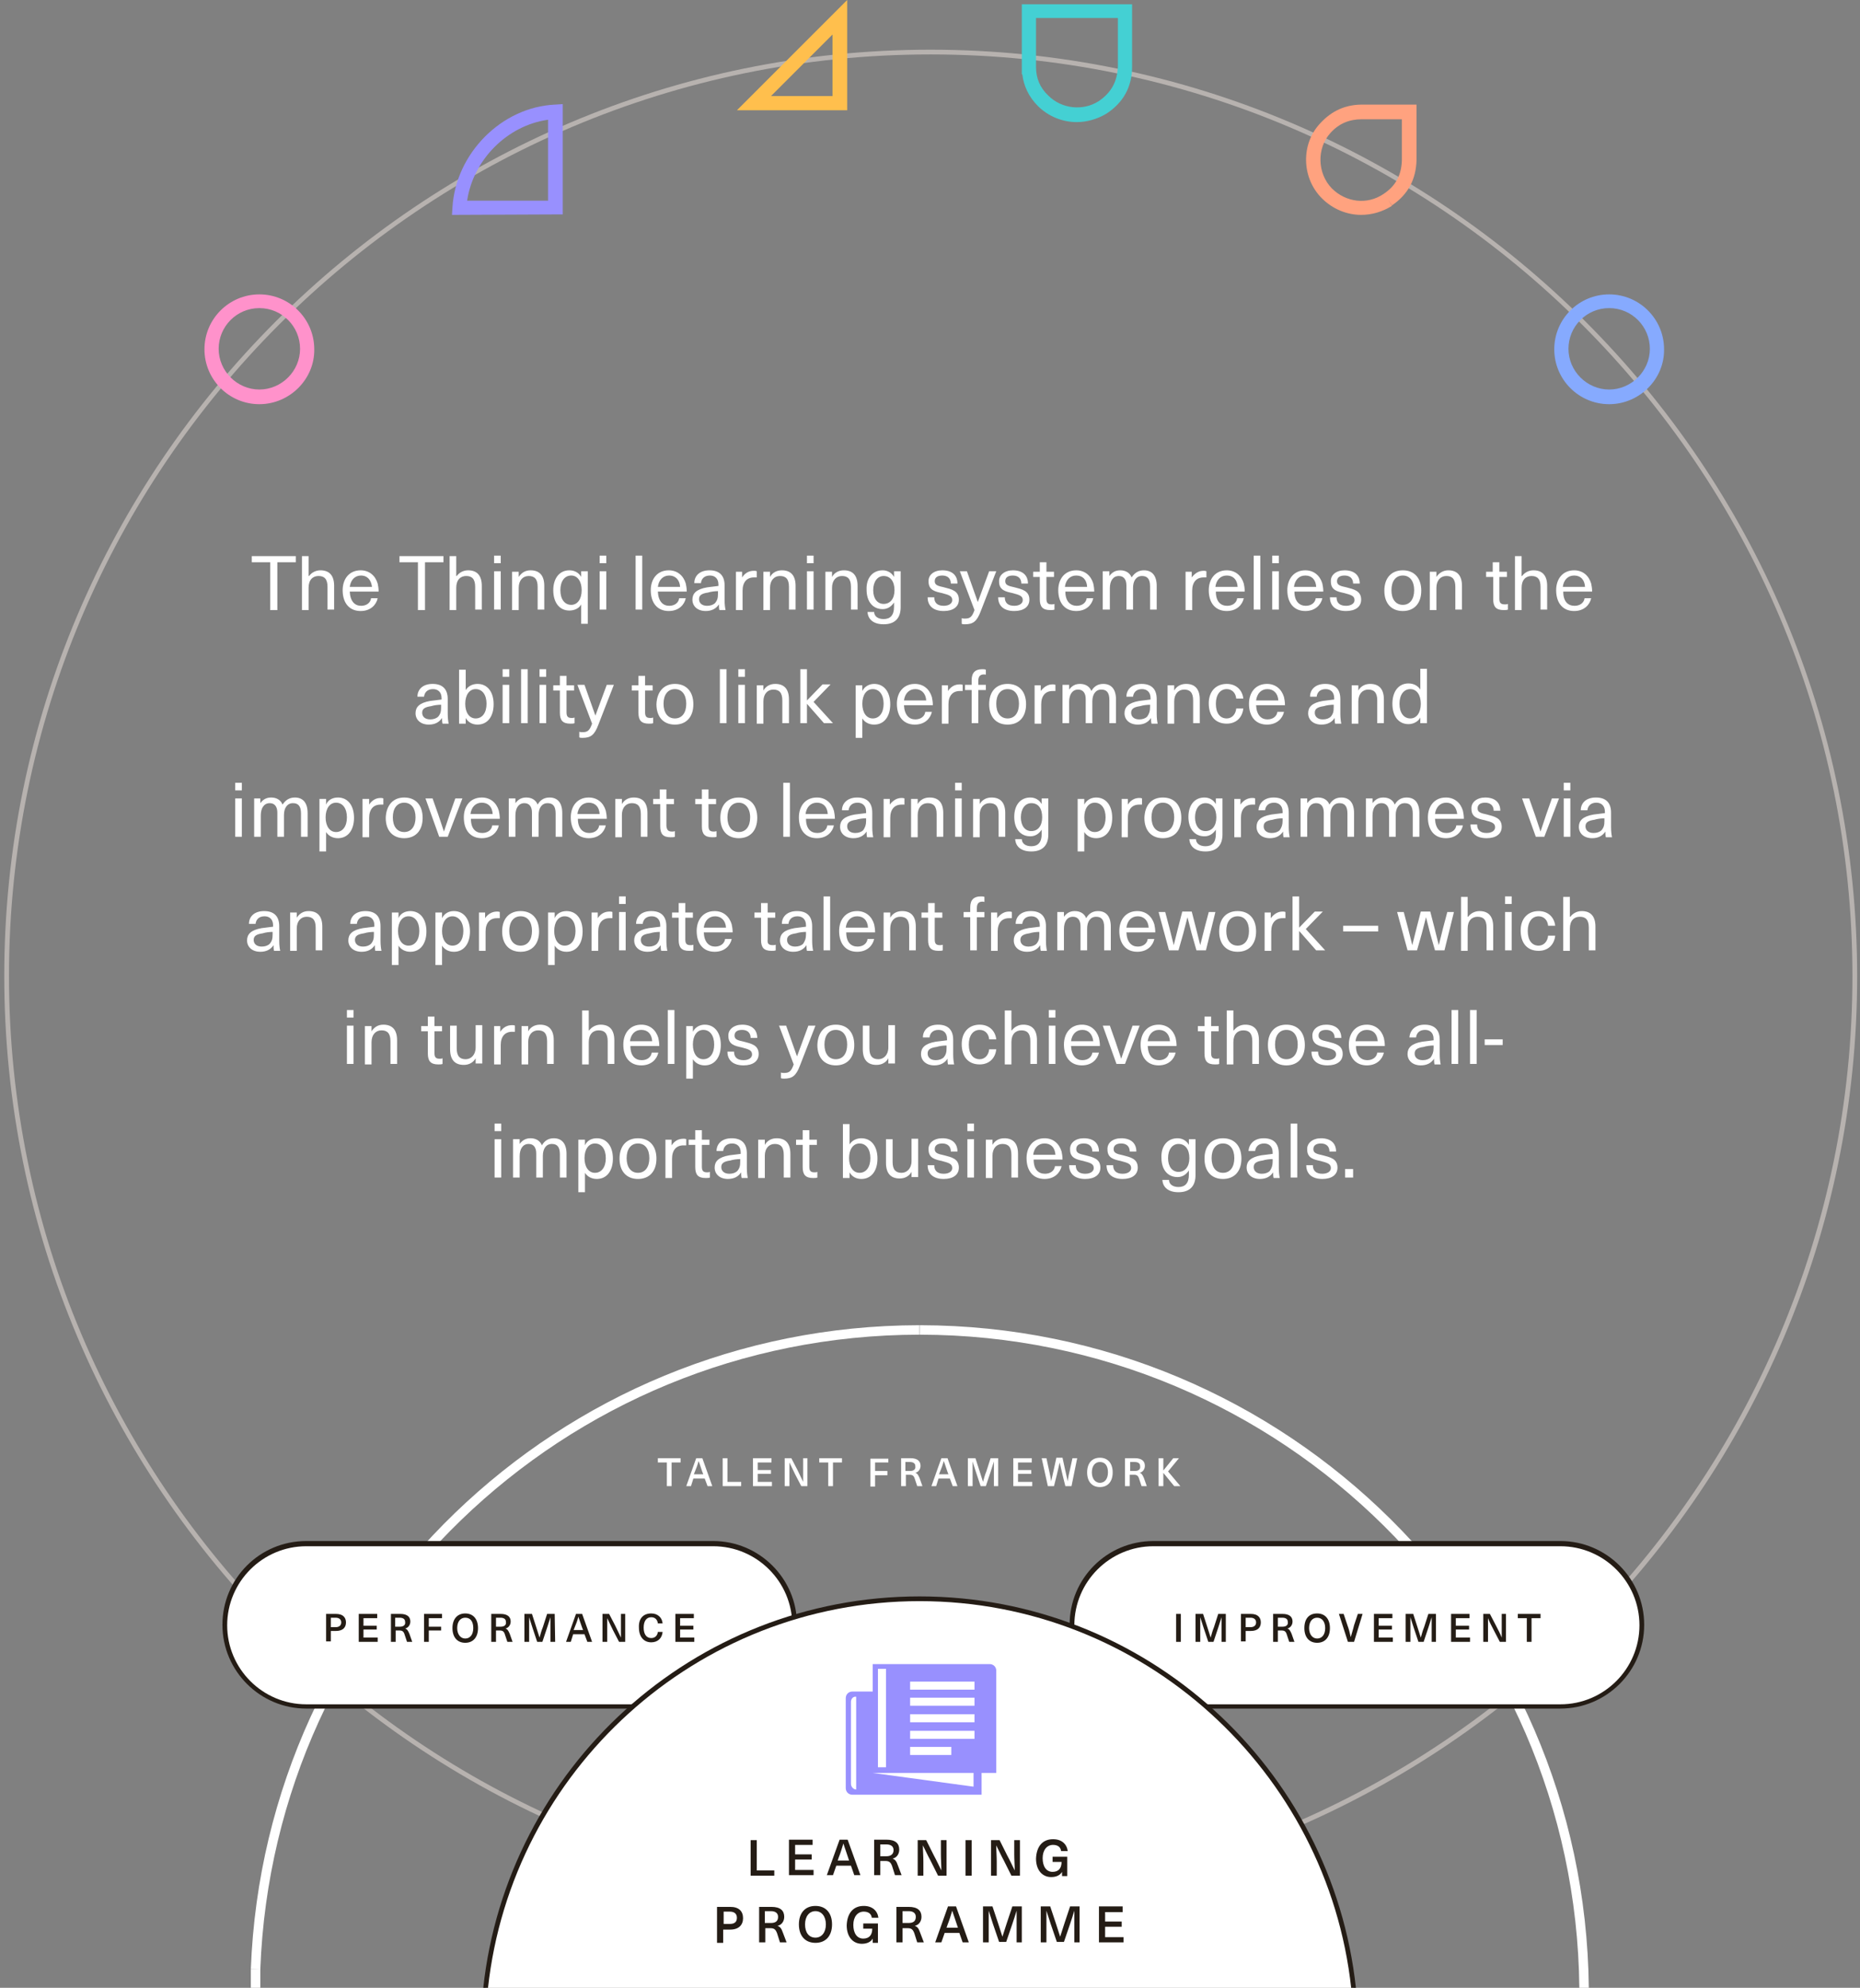 <?xml version="1.0" encoding="utf-8"?>
<!-- Generator: Adobe Illustrator 28.0.0, SVG Export Plug-In . SVG Version: 6.00 Build 0)  -->
<svg version="1.1" id="Layer_1" xmlns="http://www.w3.org/2000/svg" xmlns:xlink="http://www.w3.org/1999/xlink" x="0px" y="0px"
	 viewBox="0 0 393 420" style="enable-background:new 0 0 393 420;" xml:space="preserve">
<rect x="0" y="0" width="393" height="420" fill="#808080" stroke="none"/>
<style type="text/css">
	.st0{fill:#B7B2AF;}
	.st1{fill:#FFA27F;}
	.st2{fill:#9890FE;}
	.st3{fill:#FF92CB;}
	.st4{fill:#86AAFE;}
	.st5{fill:#44D0D3;}
	.st6{fill:#FFBF4D;}
	.st7{fill:#FFFFFF;}
	.st8{fill:#241C15;}
</style>
<g>
	<path class="st0" d="M196.6,402C88.7,402,0.9,314.2,0.9,206.2C0.9,98.3,88.7,10.5,196.6,10.5s195.8,87.8,195.8,195.8
		C392.4,314.2,304.6,402,196.6,402z M196.6,11.5C89.2,11.5,1.9,98.8,1.9,206.2S89.2,401,196.6,401s194.8-87.4,194.8-194.8
		S304,11.5,196.6,11.5z"/>
</g>
<g>
	<path class="st1" d="M287.6,45.4c-3,0-6-1.2-8.3-3.5l0,0c-4.3-4.3-4.5-11.5-0.3-15.9c2.4-2.6,5.3-3.9,8.8-3.9l0,0
		c2.6,0,5.1,0,7.7,0h3.8V26c0,2.6,0,5.2,0,7.8c-0.1,4.1-1.8,7.3-5.2,9.6l-0.8-1.2l0.8,1.3C292,44.8,289.8,45.4,287.6,45.4z
		 M281.4,39.8c3,3,7.5,3.5,10.9,1.2c2.6-1.7,3.8-4,3.9-7.1h1.5h-1.5c0-2.6,0-5.2,0-7.7v-1h-0.8c-2.6,0-5.1,0-7.7,0v-1.5v1.5
		c-2.6,0-4.8,0.9-6.6,2.9l-1.1-1l1.1,1C278.2,31.3,278.3,36.6,281.4,39.8l-1.1,1.1L281.4,39.8z"/>
</g>
<g>
	<path class="st2" d="M95.5,45.4l0.1-1.6c0.7-11.4,10.4-21.2,21.7-21.7l1.6-0.1v23.3L95.5,45.4z M115.8,25.3
		c-8.6,1.2-15.8,8.4-17.1,17.1h17.1V25.3z"/>
</g>
<g>
	<path class="st3" d="M54.8,85.4c-6.4,0-11.6-5.2-11.6-11.6s5.2-11.6,11.6-11.6s11.6,5.2,11.6,11.6C66.5,80.1,61.2,85.4,54.8,85.4z
		 M54.8,65.1c-4.8,0-8.6,3.9-8.6,8.6s3.9,8.6,8.6,8.6s8.6-3.9,8.6-8.6S59.6,65.1,54.8,65.1z"/>
</g>
<g>
	<path class="st4" d="M340,85.4c-6.4,0-11.6-5.2-11.6-11.6s5.2-11.6,11.6-11.6s11.6,5.2,11.6,11.6C351.7,80.1,346.4,85.4,340,85.4z
		 M340,65.1c-4.8,0-8.6,3.9-8.6,8.6s3.9,8.6,8.6,8.6s8.6-3.9,8.6-8.6S344.8,65.1,340,65.1z"/>
</g>
<g>
	<path class="st5" d="M227.5,25.8c-3,0-6-1.2-8.2-3.4c-1.9-1.9-3-4.2-3.3-6.7h-0.1v-1.5c0-0.3,0-0.6,0-0.9v-0.6l0,0
		c0-2.5,0-5.1,0-7.6V0.9h23.3v4.4c0,3,0,5.9,0,8.8c0,4.3-1.9,7.6-5.4,9.9C231.8,25.2,229.6,25.8,227.5,25.8z M218.9,14.1
		c0,2.4,0.8,4.4,2.6,6.1c2.8,2.8,7.3,3.3,10.6,1.2c2.7-1.8,4-4.2,4.1-7.4c0-2.9,0-5.9,0-8.8V3.8h-17.3V5c0,2.7,0,5.5,0,8.2
		L218.9,14.1L218.9,14.1L218.9,14.1z"/>
</g>
<g>
	<path class="st6" d="M179,23.3h-23.3L179,0V23.3z M162.9,20.3h13v-13L162.9,20.3z"/>
</g>
<g>
	<path class="st7" d="M333.7,420L333.7,420h2c-0.8-77.4-63.7-139.9-141.3-140v2C270.9,282.1,332.9,343.7,333.7,420z"/>
	<polygon class="st7" points="194.4,282 194.4,280 194.4,280 194.2,280 194.2,280 194.2,282 	"/>
	<path class="st7" d="M194.2,282v-2C118,280.1,55.9,340.4,53,416l2,0.1C57.8,341.6,119,282.1,194.2,282z"/>
</g>
<g>
	<path class="st7" d="M243.7,326.2h86c9.5,0,17.2,7.7,17.2,17.2l0,0c0,9.5-7.7,17.2-17.2,17.2h-86c-9.5,0-17.2-7.7-17.2-17.2l0,0
		C226.5,333.8,234.2,326.2,243.7,326.2z"/>
	<path class="st8" d="M329.7,361h-86c-9.7,0-17.7-7.9-17.7-17.7s7.9-17.7,17.7-17.7h86c9.7,0,17.7,7.9,17.7,17.7
		S339.4,361,329.7,361z M243.7,326.7c-9.2,0-16.7,7.5-16.7,16.7s7.5,16.7,16.7,16.7h86c9.2,0,16.7-7.5,16.7-16.7
		s-7.5-16.7-16.7-16.7H243.7z"/>
</g>
<g>
	<path class="st7" d="M64.7,326.2h86c9.5,0,17.2,7.7,17.2,17.2l0,0c0,9.5-7.7,17.2-17.2,17.2h-86c-9.5,0-17.2-7.7-17.2-17.2l0,0
		C47.5,333.8,55.2,326.2,64.7,326.2z"/>
	<path class="st8" d="M150.7,361h-86C55,361,47,353.1,47,343.3s7.9-17.7,17.7-17.7h86c9.7,0,17.7,7.9,17.7,17.7S160.4,361,150.7,361
		z M64.7,326.7c-9.2,0-16.7,7.5-16.7,16.7s7.5,16.7,16.7,16.7h86c9.2,0,16.7-7.5,16.7-16.7s-7.5-16.7-16.7-16.7H64.7z"/>
</g>
<path class="st7" d="M286,420.1c-5-46.2-44.1-82.3-91.7-82.3s-86.7,36-91.7,82.3L286,420.1L286,420.1z"/>
<path class="st8" d="M103.1,420.1c5-45.9,44-81.8,91.2-81.8s86.2,35.9,91.2,81.8h1c-5-46.5-44.4-82.8-92.2-82.8
	s-87.2,36.3-92.2,82.8L103.1,420.1L103.1,420.1z"/>
<g>
	<path class="st2" d="M205.7,379.2h-25.6c-0.8,0-1.4-0.6-1.4-1.4v-19c0-0.8,0.6-1.4,1.4-1.4h4.3v-5.8h24.7c0.8,0,1.4,0.6,1.4,1.4
		v21.6h-3.1v4.6L205.7,379.2L205.7,379.2z M179.8,359.6v17.3c0,0.6,0.5,1.2,1.1,1.2v-19.6C180.3,358.4,179.8,358.9,179.8,359.6z
		 M205.7,377.5v-2.9h-21.3L205.7,377.5z M185.5,373.4h1.7v-20.8h-1.7V373.4z M192.3,370.8h8.7v-1.7h-8.7V370.8z M192.3,367.4h13.6
		v-1.7h-13.6V367.4z M192.3,363.9h13.6v-1.7h-13.6V363.9z M192.3,360.4h13.6v-1.7h-13.6V360.4z M192.3,357h13.6v-1.7h-13.6V357z"/>
</g>
<g>
	<path class="st8" d="M68.9,341H71c1.4,0,2.1,0.7,2.1,1.8c0,1.1-0.7,1.8-2.1,1.8h-1.1v2.2h-1V341z M69.9,341.8v2h1
		c0.8,0,1.2-0.4,1.2-1s-0.4-1-1.2-1H69.9z"/>
</g>
<g>
	<path class="st8" d="M79.7,341.9h-2.9v1.6h2.8v0.8h-2.8v1.7h3v0.9h-4V341h3.9V341.9z"/>
</g>
<g>
	<path class="st8" d="M82.6,341h2c1.4,0,2.1,0.6,2.1,1.6c0,0.7-0.4,1.3-1.1,1.5l0,0c0.4,0.1,0.6,0.4,0.9,1.1l0.6,1.7H86l-0.5-1.5
		c-0.2-0.7-0.5-0.9-1.1-0.9h-0.8v2.4h-1V341z M83.5,341.8v1.9h1c0.8,0,1.2-0.4,1.1-1c0-0.6-0.4-0.9-1.2-0.9H83.5z"/>
</g>
<g>
	<path class="st8" d="M93.4,341.9h-2.8v1.8h2.6v0.8h-2.6v2.4h-1V341h3.8V341.9z"/>
</g>
<g>
	<path class="st8" d="M98.3,340.9c1.7,0,2.7,1.2,2.7,3.1s-1,3.1-2.7,3.1s-2.7-1.2-2.7-3.1C95.6,342,96.7,340.9,98.3,340.9z
		 M98.3,341.8c-1,0-1.7,0.8-1.7,2.2c0,1.3,0.7,2.2,1.7,2.2s1.7-0.8,1.7-2.2C100,342.6,99.4,341.8,98.3,341.8z"/>
</g>
<g>
	<path class="st8" d="M103.8,341h2c1.4,0,2.1,0.6,2.1,1.6c0,0.7-0.4,1.3-1.1,1.5l0,0c0.4,0.1,0.6,0.4,0.9,1.1l0.6,1.7h-1.1l-0.5-1.5
		c-0.2-0.7-0.5-0.9-1.1-0.9h-0.8v2.4h-1V341z M104.8,341.8v1.9h1c0.8,0,1.2-0.4,1.1-1c0-0.6-0.4-0.9-1.2-0.9H104.8z"/>
</g>
<g>
	<path class="st8" d="M117.3,346.9h-1v-3c0-0.7,0-1.5,0-2.2l0,0c-0.2,0.7-0.5,1.5-0.7,2.2l-1,3h-1.1l-1-3c-0.2-0.7-0.5-1.5-0.7-2.2
		l0,0c0,0.7,0,1.5,0,2.2v3h-1V341h1.6l0.9,2.8c0.2,0.7,0.5,1.5,0.7,2.2l0,0c0.2-0.7,0.4-1.5,0.7-2.2l0.9-2.8h1.6L117.3,346.9
		L117.3,346.9z"/>
</g>
<g>
	<path class="st8" d="M123.5,345.3h-2.4l-0.5,1.6h-1l2.1-5.9h1.3l2.1,5.9h-1L123.5,345.3z M123.2,344.4l-0.2-0.5
		c-0.3-0.8-0.5-1.5-0.8-2.3l0,0c-0.2,0.8-0.5,1.6-0.8,2.3l-0.2,0.5H123.2z"/>
</g>
<g>
	<path class="st8" d="M132.2,346.9h-1.4l-1.3-2.5c-0.4-0.8-0.8-1.7-1.2-2.5l0,0c0,0.9,0,1.8,0,2.7v2.3h-1V341h1.4l1.3,2.5
		c0.4,0.8,0.8,1.7,1.2,2.5l0,0c0-0.9,0-1.8,0-2.7V341h0.9v5.9H132.2z"/>
</g>
<g>
	<path class="st8" d="M137.6,340.9c1.4,0,2.3,0.9,2.4,2.1h-1c-0.1-0.8-0.6-1.3-1.4-1.3c-1,0-1.6,0.8-1.6,2.2c0,1.4,0.6,2.2,1.6,2.2
		c0.8,0,1.3-0.5,1.4-1.3h1c-0.1,1.3-1,2.2-2.4,2.2c-1.6,0-2.6-1.2-2.6-3.1C134.9,342,135.9,340.9,137.6,340.9z"/>
</g>
<g>
	<path class="st8" d="M146.6,341.9h-2.9v1.6h2.8v0.8h-2.8v1.7h3v0.9h-4V341h3.9V341.9z"/>
</g>
<g>
	<path class="st8" d="M249.5,346.9h-1V341h1V346.9z"/>
</g>
<g>
	<path class="st8" d="M259.1,346.9h-1v-3c0-0.7,0-1.5,0-2.2l0,0c-0.2,0.7-0.5,1.5-0.7,2.2l-1,3h-1.1l-1-3c-0.2-0.7-0.5-1.5-0.7-2.2
		l0,0c0,0.7,0,1.5,0,2.2v3h-1V341h1.6l0.9,2.8c0.2,0.7,0.5,1.5,0.7,2.2l0,0c0.2-0.7,0.4-1.5,0.7-2.2l0.9-2.8h1.6v5.9H259.1z"/>
</g>
<g>
	<path class="st8" d="M262.2,341h2.1c1.4,0,2.1,0.7,2.1,1.8c0,1.1-0.7,1.8-2.1,1.8h-1.1v2.2h-1V341z M263.2,341.8v2h1
		c0.8,0,1.2-0.4,1.2-1s-0.4-1-1.2-1H263.2z"/>
</g>
<g>
	<path class="st8" d="M269,341h2c1.4,0,2.1,0.6,2.1,1.6c0,0.7-0.4,1.3-1.1,1.5l0,0c0.4,0.1,0.6,0.4,0.9,1.1l0.6,1.7h-1.1l-0.5-1.5
		c-0.2-0.7-0.5-0.9-1.1-0.9H270v2.4h-1V341z M270,341.8v1.9h1c0.8,0,1.2-0.4,1.1-1c0-0.6-0.4-0.9-1.2-0.9H270z"/>
</g>
<g>
	<path class="st8" d="M278.3,340.9c1.7,0,2.7,1.2,2.7,3.1s-1,3.1-2.7,3.1s-2.7-1.2-2.7-3.1C275.6,342,276.6,340.9,278.3,340.9z
		 M278.3,341.8c-1,0-1.7,0.8-1.7,2.2c0,1.3,0.7,2.2,1.7,2.2s1.7-0.8,1.7-2.2C280,342.6,279.3,341.8,278.3,341.8z"/>
</g>
<g>
	<path class="st8" d="M286.1,346.9h-1.3l-1.9-5.9h1l0.8,2.4c0.3,0.8,0.5,1.6,0.7,2.5l0,0c0.2-0.8,0.5-1.6,0.7-2.5l0.8-2.4h1
		L286.1,346.9z"/>
</g>
<g>
	<path class="st8" d="M294.2,341.9h-2.9v1.6h2.8v0.8h-2.8v1.7h3v0.9h-4V341h3.9V341.9z"/>
</g>
<g>
	<path class="st8" d="M303.5,346.9h-1v-3c0-0.7,0-1.5,0-2.2l0,0c-0.2,0.7-0.5,1.5-0.7,2.2l-1,3h-1.1l-1-3c-0.2-0.7-0.5-1.5-0.7-2.2
		l0,0c0,0.7,0,1.5,0,2.2v3h-1V341h1.6l0.9,2.8c0.2,0.7,0.5,1.5,0.7,2.2l0,0c0.2-0.7,0.4-1.5,0.7-2.2l0.9-2.8h1.6v5.9H303.5z"/>
</g>
<g>
	<path class="st8" d="M310.5,341.9h-2.9v1.6h2.8v0.8h-2.8v1.7h3v0.9h-4V341h3.9V341.9z"/>
</g>
<g>
	<path class="st8" d="M318.3,346.9h-1.4l-1.3-2.5c-0.4-0.8-0.9-1.7-1.2-2.5l0,0c0,0.9,0,1.8,0,2.7v2.3h-1V341h1.4l1.3,2.5
		c0.4,0.8,0.9,1.7,1.2,2.5l0,0c0-0.9,0-1.8,0-2.7V341h0.9v5.9H318.3z"/>
</g>
<g>
	<path class="st8" d="M325.5,341.9h-1.9v5h-1v-5h-1.9V341h4.8V341.9z"/>
</g>
<g>
	<path class="st8" d="M159.9,395.2h3.7v1.1h-5v-7.5h1.3V395.2z"/>
</g>
<g>
	<path class="st8" d="M171.8,389.8H168v2h3.5v1.1H168v2.2h3.9v1.1h-5.2v-7.5h5v1.1H171.8z"/>
</g>
<g>
	<path class="st8" d="M179.8,394.2h-3.1l-0.7,2h-1.3l2.7-7.5h1.7l2.7,7.5h-1.3L179.8,394.2z M179.4,393.1l-0.2-0.6c-0.3-1-0.7-2-1-3
		l0,0c-0.3,1-0.6,2-1,3l-0.2,0.6H179.4z"/>
</g>
<g>
	<path class="st8" d="M184.7,388.7h2.6c1.9,0,2.7,0.8,2.7,2.1c0,0.9-0.5,1.7-1.4,1.9l0,0c0.5,0.2,0.8,0.5,1.1,1.4l0.8,2.1h-1.4
		l-0.6-1.9c-0.3-0.8-0.6-1.1-1.4-1.1H186v3h-1.3V388.7z M186,389.8v2.4h1.3c1,0,1.5-0.5,1.5-1.3s-0.6-1.2-1.5-1.2H186V389.8z"/>
</g>
<g>
	<path class="st8" d="M200,396.3h-1.8l-1.6-3.2c-0.6-1.1-1.1-2.2-1.6-3.2l0,0c0,1.1,0.1,2.3,0.1,3.4v3h-1.2v-7.5h1.8l1.6,3.2
		c0.6,1.1,1.1,2.2,1.6,3.2l0,0c0-1.1-0.1-2.3-0.1-3.4v-3h1.2V396.3z"/>
</g>
<g>
	<path class="st8" d="M205.2,396.3H204v-7.5h1.3v7.5H205.2z"/>
</g>
<g>
	<path class="st8" d="M215.5,396.3h-1.8l-1.6-3.2c-0.6-1.1-1.1-2.2-1.6-3.2l0,0c0,1.1,0.1,2.3,0.1,3.4v3h-1.2v-7.5h1.8l1.6,3.2
		c0.6,1.1,1.1,2.2,1.6,3.2l0,0c0-1.1-0.1-2.3-0.1-3.4v-3h1.2V396.3z"/>
</g>
<g>
	<path class="st8" d="M222.5,388.6c1.8,0,2.9,1,3.1,2.5h-1.4c-0.1-0.9-0.8-1.3-1.7-1.3c-1.3,0-2.2,1.1-2.2,2.8
		c0,1.8,0.8,2.9,2.1,2.9c1.2,0,1.9-0.7,1.9-2.1h-1.9v-1.1h3.1v4.1h-1.1v-0.9l0,0c-0.4,0.7-1.2,1.1-2.3,1.1c-1.9,0-3.2-1.5-3.2-3.9
		C219,390.1,220.3,388.6,222.5,388.6z"/>
</g>
<g>
	<path class="st8" d="M151.6,402.9h2.7c1.8,0,2.7,0.9,2.7,2.4c0,1.4-0.9,2.4-2.7,2.4h-1.5v2.8h-1.3v-7.6H151.6z M152.9,403.9v2.6
		h1.3c1.1,0,1.5-0.5,1.5-1.3s-0.5-1.3-1.5-1.3L152.9,403.9L152.9,403.9z"/>
</g>
<g>
	<path class="st8" d="M160.4,402.9h2.6c1.9,0,2.7,0.8,2.7,2.1c0,0.9-0.5,1.7-1.4,1.9l0,0c0.5,0.2,0.8,0.5,1.1,1.4l0.8,2.1h-1.4
		l-0.6-1.9c-0.3-0.8-0.6-1.1-1.4-1.1h-1.1v3h-1.3L160.4,402.9L160.4,402.9z M161.6,403.9v2.4h1.3c1.1,0,1.5-0.5,1.5-1.3
		s-0.6-1.2-1.5-1.2h-1.3V403.9z"/>
</g>
<g>
	<path class="st8" d="M172.3,402.7c2.2,0,3.5,1.5,3.5,3.9s-1.3,3.9-3.5,3.9s-3.5-1.5-3.5-3.9S170.1,402.7,172.3,402.7z M172.3,403.8
		c-1.3,0-2.2,1.1-2.2,2.8c0,1.7,0.8,2.8,2.2,2.8c1.3,0,2.2-1.1,2.2-2.8S173.6,403.8,172.3,403.8z"/>
</g>
<g>
	<path class="st8" d="M182.5,402.7c1.8,0,2.9,1,3.1,2.5h-1.4c-0.1-0.9-0.8-1.3-1.7-1.3c-1.3,0-2.2,1.1-2.2,2.8
		c0,1.8,0.8,2.9,2.1,2.9c1.2,0,1.9-0.7,1.9-2.1h-1.9v-1.1h3.1v4.1h-1.1v-0.9l0,0c-0.4,0.7-1.2,1.1-2.3,1.1c-1.9,0-3.2-1.5-3.2-3.9
		C179,404.2,180.3,402.7,182.5,402.7z"/>
</g>
<g>
	<path class="st8" d="M189.4,402.9h2.6c1.9,0,2.7,0.8,2.7,2.1c0,0.9-0.5,1.7-1.4,1.9l0,0c0.5,0.2,0.8,0.5,1.1,1.4l0.8,2.1h-1.4
		l-0.6-1.9c-0.3-0.8-0.6-1.1-1.4-1.1h-1.1v3h-1.3L189.4,402.9L189.4,402.9z M190.7,403.9v2.4h1.3c1.1,0,1.5-0.5,1.5-1.3
		s-0.6-1.2-1.5-1.2h-1.3V403.9z"/>
</g>
<g>
	<path class="st8" d="M202.7,408.4h-3.1l-0.7,2h-1.3l2.7-7.6h1.7l2.7,7.6h-1.3L202.7,408.4z M202.4,407.3l-0.2-0.6c-0.3-1-0.7-2-1-3
		l0,0c-0.3,1-0.6,2-1,3l-0.2,0.6H202.4z"/>
</g>
<g>
	<path class="st8" d="M216,410.4h-1.2v-3.8c0-1,0-1.9,0-2.9l0,0c-0.3,1-0.6,1.9-0.9,2.8l-1.3,3.8h-1.5l-1.3-3.8
		c-0.3-0.9-0.6-1.9-0.9-2.8l0,0c0,1,0,1.9,0,2.9v3.8h-1.2v-7.6h2l1.2,3.6c0.3,0.9,0.6,1.9,0.9,2.8l0,0c0.3-0.9,0.6-1.9,0.9-2.8
		l1.2-3.6h2v7.6H216z"/>
</g>
<g>
	<path class="st8" d="M228.2,410.4H227v-3.8c0-1,0-1.9,0-2.9l0,0c-0.3,1-0.6,1.9-0.9,2.8l-1.3,3.8h-1.5l-1.3-3.8
		c-0.3-0.9-0.6-1.9-0.9-2.8l0,0c0,1,0,1.9,0,2.9v3.8h-1.2v-7.6h2l1.2,3.6c0.3,0.9,0.6,1.9,0.9,2.8l0,0c0.3-0.9,0.6-1.9,0.9-2.8
		l1.2-3.6h2v7.6H228.2z"/>
</g>
<g>
	<path class="st8" d="M237.3,404h-3.8v2h3.5v1.1h-3.5v2.2h3.9v1.1h-5.2v-7.6h5v1.2H237.3z"/>
</g>
<g>
	<path class="st7" d="M143.8,309h-1.9v5h-1v-5H139v-0.9h4.8V309z"/>
</g>
<g>
	<path class="st7" d="M148.9,312.4h-2.4L146,314h-1l2.1-5.9h1.3l2.1,5.9h-1L148.9,312.4z M148.6,311.5l-0.2-0.5
		c-0.3-0.8-0.5-1.6-0.8-2.3l0,0c-0.2,0.8-0.5,1.6-0.8,2.3l-0.2,0.5H148.6z"/>
</g>
<g>
	<path class="st7" d="M153.7,313.1h2.9v0.9h-3.9v-5.9h1V313.1z"/>
</g>
<g>
	<path class="st7" d="M163,309h-2.9v1.6h2.8v0.8h-2.8v1.7h3v0.9h-4v-5.9h3.9V309z"/>
</g>
<g>
	<path class="st7" d="M170.7,314h-1.4l-1.3-2.5c-0.4-0.8-0.8-1.7-1.2-2.5l0,0c0,0.9,0,1.8,0,2.7v2.3h-1v-5.9h1.4l1.3,2.5
		c0.4,0.8,0.8,1.7,1.2,2.5l0,0c0-0.9,0-1.8,0-2.7v-2.3h0.9v5.9H170.7z"/>
</g>
<g>
	<path class="st7" d="M177.9,309H176v5h-1v-5h-1.9v-0.9h4.8L177.9,309L177.9,309z"/>
</g>
<g>
	<path class="st7" d="M187.7,309h-2.8v1.8h2.6v0.9h-2.6v2.4h-1v-5.9h3.8V309z"/>
</g>
<g>
	<path class="st7" d="M190.4,308.1h2c1.4,0,2.1,0.6,2.1,1.6c0,0.7-0.4,1.3-1.1,1.5l0,0c0.4,0.1,0.6,0.4,0.9,1.1l0.6,1.7h-1.1
		l-0.5-1.5c-0.2-0.7-0.5-0.9-1.1-0.9h-0.8v2.4h-1L190.4,308.1L190.4,308.1z M191.3,308.9v1.9h1c0.8,0,1.2-0.4,1.1-1
		c0-0.6-0.4-0.9-1.2-0.9H191.3z"/>
</g>
<g>
	<path class="st7" d="M200.7,312.4h-2.4l-0.5,1.6h-1l2.1-5.9h1.3l2.1,5.9h-1L200.7,312.4z M200.4,311.5l-0.2-0.5
		c-0.3-0.8-0.5-1.6-0.8-2.3l0,0c-0.2,0.8-0.5,1.6-0.8,2.3l-0.2,0.5H200.4z"/>
</g>
<g>
	<path class="st7" d="M211,314h-1v-3c0-0.7,0-1.5,0-2.2l0,0c-0.2,0.7-0.5,1.5-0.7,2.2l-1,3h-1.1l-1-3c-0.2-0.7-0.5-1.5-0.7-2.2l0,0
		c0,0.7,0,1.5,0,2.2v3h-1v-5.9h1.6l0.9,2.8c0.2,0.7,0.5,1.5,0.7,2.2l0,0c0.2-0.7,0.4-1.5,0.7-2.2l0.9-2.8h1.6v5.9H211z"/>
</g>
<g>
	<path class="st7" d="M218,309h-2.9v1.6h2.8v0.8h-2.8v1.7h3v0.9h-4v-5.9h3.9V309z"/>
</g>
<g>
	<path class="st7" d="M226.4,314h-1.3l-0.6-2.4c-0.2-0.9-0.4-1.7-0.6-2.6l0,0c-0.2,0.9-0.4,1.7-0.6,2.6l-0.6,2.4h-1.3l-1.3-5.9h1
		l0.5,2.3c0.2,0.9,0.4,1.8,0.5,2.6l0,0c0.2-0.9,0.4-1.8,0.6-2.7l0.5-2.3h1.3l0.5,2.3c0.2,0.9,0.4,1.8,0.6,2.7l0,0
		c0.1-0.9,0.3-1.8,0.5-2.6l0.5-2.3h1L226.4,314z"/>
</g>
<g>
	<path class="st7" d="M232.4,308c1.7,0,2.7,1.2,2.7,3.1s-1,3.1-2.7,3.1s-2.7-1.2-2.7-3.1S230.7,308,232.4,308z M232.4,308.9
		c-1,0-1.7,0.8-1.7,2.2c0,1.3,0.7,2.2,1.7,2.2s1.7-0.8,1.7-2.2C234.1,309.7,233.5,308.9,232.4,308.9z"/>
</g>
<g>
	<path class="st7" d="M237.8,308.1h2c1.4,0,2.1,0.6,2.1,1.6c0,0.7-0.4,1.3-1.1,1.5l0,0c0.4,0.1,0.6,0.4,0.9,1.1l0.6,1.7h-1.1
		l-0.5-1.5c-0.2-0.7-0.5-0.9-1.1-0.9h-0.9v2.4h-1v-5.9H237.8z M238.8,308.9v1.9h1c0.8,0,1.2-0.4,1.1-1c0-0.6-0.4-0.9-1.2-0.9H238.8z
		"/>
</g>
<g>
	<path class="st7" d="M246.8,310.9l2.6,3.1h-1.3l-2.3-2.8l0,0v2.8h-1v-5.9h1v2.6l0,0l2.1-2.6h1.2L246.8,310.9z"/>
</g>
<polygon class="st7" points="335.7,420.1 335.7,420 333.7,420 57,420 55,420 55,418 55,416 53,416 53,416 53,416 53,420 53,420.1 
	"/>
<path class="st7" d="M62.5,118.8h-3.9v10.1h-1.5v-10.1h-3.9v-1.3h9.3V118.8z M65.3,121.7L65.3,121.7c0.6-0.8,1.5-1.2,2.4-1.2
	c1.9,0,2.9,1.1,2.9,3.3v5h-1.4V124c0-1.7-0.7-2.3-1.9-2.3c-1.2,0-2.1,0.8-2.1,2.5v4.7h-1.4v-11.4h1.4V121.7z M76.3,128
	c1.2,0,2-0.7,2.1-1.6h1.4c-0.3,1.4-1.5,2.7-3.6,2.7c-2.4,0-3.8-1.7-3.8-4.4c0-2.4,1.4-4.2,3.8-4.2c1.8,0,3.1,1.1,3.6,2.8
	c0.1,0.5,0.2,1,0.2,1.7h-6.1C74,127.1,75,128,76.3,128z M76.3,121.6c-1.3,0-2.2,0.9-2.4,2.4h4.7C78.4,122.4,77.5,121.6,76.3,121.6z
	 M93.7,118.8h-3.9v10.1h-1.5v-10.1h-3.9v-1.3h9.3V118.8z M96.5,121.7L96.5,121.7c0.6-0.8,1.5-1.2,2.4-1.2c1.9,0,2.9,1.1,2.9,3.3v5
	h-1.4V124c0-1.7-0.7-2.3-1.9-2.3c-1.2,0-2.1,0.8-2.1,2.5v4.7h-1.4v-11.4h1.4V121.7z M105.8,119h-1.4v-1.6h1.4V119z M105.8,128.8
	h-1.4v-8.1h1.4V128.8z M112.1,120.5c1.9,0,2.9,1.1,2.9,3.3v5h-1.4V124c0-1.7-0.7-2.3-1.9-2.3c-1.2,0-2.1,0.9-2.1,2.5v4.7h-1.4v-8.1
	h1.4v1.1h0C110.2,121,111,120.5,112.1,120.5z M120.3,120.5c1.1,0,2,0.5,2.5,1.4h0v-1.2h1.4v11.1h-1.4v-4.1h0
	c-0.4,0.8-1.4,1.3-2.5,1.3c-2.1,0-3.4-1.7-3.4-4.3C116.9,122.2,118.2,120.5,120.3,120.5z M120.7,121.6c-1.4,0-2.3,1.2-2.3,3.1
	s0.9,3.1,2.3,3.1c1.3,0,2.2-1.2,2.2-3.1C122.9,122.8,122,121.6,120.7,121.6z M128.1,119h-1.4v-1.6h1.4V119z M128.1,128.8h-1.4v-8.1
	h1.4V128.8z M135.7,128.8h-1.4v-11.4h1.4V128.8z M141.4,128c1.2,0,2-0.7,2.1-1.6h1.4c-0.3,1.4-1.5,2.7-3.6,2.7
	c-2.4,0-3.8-1.7-3.8-4.4c0-2.4,1.4-4.2,3.8-4.2c1.8,0,3.1,1.1,3.6,2.8c0.1,0.5,0.2,1,0.2,1.7H139C139.1,127.1,140.1,128,141.4,128z
	 M141.4,121.6c-1.3,0-2.2,0.9-2.4,2.4h4.7C143.6,122.4,142.6,121.6,141.4,121.6z M149.9,120.5c2,0,3.2,1,3.2,3.2v3.1
	c0,0.9,0.1,1.6,0.2,2.1H152c-0.1-0.4-0.1-0.8-0.1-1.2h0c-0.6,0.9-1.5,1.4-2.8,1.4c-1.7,0-2.8-1-2.8-2.4c0-1.3,0.8-2.2,3.1-2.6
	c0.7-0.1,1.7-0.2,2.4-0.3v-0.3c0-1.3-0.8-1.9-1.8-1.9c-1.2,0-1.8,0.7-1.9,1.6h-1.4C146.7,121.7,147.8,120.5,149.9,120.5z
	 M151.7,125.4v-0.5c-0.6,0-1.5,0.1-2.1,0.3c-1.4,0.2-1.9,0.6-1.9,1.4c0,0.8,0.6,1.4,1.7,1.4c0.7,0,1.3-0.2,1.7-0.6
	C151.6,126.8,151.7,126.3,151.7,125.4z M159.3,120.6c0.2,0,0.4,0,0.6,0.1v1.3c-0.2,0-0.4,0-0.6,0c-1.5,0-2.4,1-2.4,2.8v4.1h-1.4
	v-8.1h1.3v1.2h0C157.4,121.1,158.2,120.6,159.3,120.6z M165.2,120.5c1.9,0,2.9,1.1,2.9,3.3v5h-1.4V124c0-1.7-0.7-2.3-1.9-2.3
	c-1.2,0-2.1,0.9-2.1,2.5v4.7h-1.4v-8.1h1.4v1.1h0C163.2,121,164.1,120.5,165.2,120.5z M171.9,119h-1.4v-1.6h1.4V119z M171.9,128.8
	h-1.4v-8.1h1.4V128.8z M178.3,120.5c1.9,0,2.9,1.1,2.9,3.3v5h-1.4V124c0-1.7-0.7-2.3-1.9-2.3c-1.2,0-2.1,0.9-2.1,2.5v4.7h-1.4v-8.1
	h1.4v1.1h0C176.3,121,177.2,120.5,178.3,120.5z M186.5,120.5c1,0,1.9,0.5,2.4,1.4h0v-1.2h1.4v7.6c0,2.4-1.3,3.6-3.6,3.6
	c-2.1,0-3.3-1-3.4-2.6h1.4c0,0.9,0.8,1.5,2,1.5c1.4,0,2.2-0.8,2.2-2.6v-0.9h0c-0.6,0.9-1.4,1.4-2.4,1.4c-2.1,0-3.4-1.6-3.4-4.1
	C183,122.1,184.4,120.5,186.5,120.5z M186.7,121.7c-1.3,0-2.2,1.2-2.2,3c0,1.8,0.9,2.9,2.2,2.9c1.4,0,2.3-1.1,2.3-2.9
	C189,122.8,188.1,121.7,186.7,121.7z M199.1,120.5c2,0,3.2,1,3.2,2.8h-1.4c0-1.1-0.7-1.7-1.8-1.7c-1,0-1.6,0.4-1.6,1.2
	c0,0.8,0.6,1,2,1.3c1.5,0.4,3.1,0.7,3.1,2.6c0,1.5-1.2,2.4-3.2,2.4c-2.1,0-3.4-1-3.4-2.9h1.4c0,1.2,0.7,1.8,2,1.8
	c1.1,0,1.8-0.5,1.8-1.2c0-0.9-0.7-1.1-2.2-1.5c-1.4-0.3-2.8-0.6-2.8-2.4C196.1,121.5,197.3,120.5,199.1,120.5z M210.5,120.7
	l-3.3,8.5c-0.8,2.1-1.6,2.7-3.3,2.7c-0.3,0-0.5,0-0.7-0.1v-1.2c0.2,0.1,0.4,0.1,0.7,0.1c1.1,0,1.5-0.4,2-1.8l-3.1-8.2h1.5l2.3,6.5h0
	l2.4-6.5H210.5z M214,120.5c2,0,3.2,1,3.2,2.8h-1.4c0-1.1-0.7-1.7-1.8-1.7c-1,0-1.6,0.4-1.6,1.2c0,0.8,0.6,1,2,1.3
	c1.5,0.4,3.1,0.7,3.1,2.6c0,1.5-1.2,2.4-3.2,2.4c-2.1,0-3.4-1-3.4-2.9h1.4c0,1.2,0.7,1.8,2,1.8c1.1,0,1.8-0.5,1.8-1.2
	c0-0.9-0.7-1.1-2.2-1.5c-1.4-0.3-2.8-0.6-2.8-2.4C211,121.5,212.3,120.5,214,120.5z M222.2,127.7c0.2,0,0.4,0,0.6-0.1v1.2
	c-0.2,0.1-0.6,0.1-0.9,0.1c-1.6,0-2.2-0.7-2.2-2.3v-4.7h-1.4v-1.1h1.4v-2h1.4v2h1.6v1.1h-1.6v4.6
	C221.1,127.4,221.4,127.7,222.2,127.7z M227.5,128c1.2,0,2-0.7,2.1-1.6h1.4c-0.3,1.4-1.5,2.7-3.6,2.7c-2.4,0-3.8-1.7-3.8-4.4
	c0-2.4,1.4-4.2,3.8-4.2c1.8,0,3.1,1.1,3.6,2.8c0.1,0.5,0.2,1,0.2,1.7h-6.1C225.1,127.1,226.2,128,227.5,128z M227.4,121.6
	c-1.3,0-2.2,0.9-2.4,2.4h4.7C229.6,122.4,228.7,121.6,227.4,121.6z M241.7,120.5c1.7,0,2.7,1.1,2.7,3.3v5H243v-4.9
	c0-1.6-0.6-2.2-1.7-2.2c-1.2,0-1.9,1-1.9,2.5v4.6H238v-5.1c0-1.3-0.6-2-1.6-2c-1.2,0-1.9,1-1.9,2.6v4.5H233v-8.1h1.4v1h0
	c0.6-0.8,1.3-1.2,2.3-1.2c1.1,0,2,0.5,2.4,1.5C239.7,121.1,240.5,120.5,241.7,120.5z M254.3,120.6c0.2,0,0.4,0,0.6,0.1v1.3
	c-0.2,0-0.4,0-0.6,0c-1.5,0-2.4,1-2.4,2.8v4.1h-1.4v-8.1h1.3v1.2h0C252.5,121.1,253.3,120.6,254.3,120.6z M259.3,128
	c1.2,0,2-0.7,2.1-1.6h1.4c-0.3,1.4-1.5,2.7-3.6,2.7c-2.4,0-3.8-1.7-3.8-4.4c0-2.4,1.4-4.2,3.8-4.2c1.8,0,3.1,1.1,3.6,2.8
	c0.1,0.5,0.2,1,0.2,1.7h-6.1C256.9,127.1,257.9,128,259.3,128z M259.2,121.6c-1.3,0-2.2,0.9-2.4,2.4h4.7
	C261.4,122.4,260.5,121.6,259.2,121.6z M266.3,128.8h-1.4v-11.4h1.4V128.8z M270.2,119h-1.4v-1.6h1.4V119z M270.2,128.8h-1.4v-8.1
	h1.4V128.8z M275.9,128c1.2,0,2-0.7,2.1-1.6h1.4c-0.3,1.4-1.5,2.7-3.6,2.7c-2.4,0-3.8-1.7-3.8-4.4c0-2.4,1.4-4.2,3.8-4.2
	c1.8,0,3.1,1.1,3.6,2.8c0.1,0.5,0.2,1,0.2,1.7h-6.1C273.5,127.1,274.6,128,275.9,128z M275.8,121.6c-1.3,0-2.2,0.9-2.4,2.4h4.7
	C278,122.4,277.1,121.6,275.8,121.6z M284.1,120.5c2,0,3.2,1,3.2,2.8h-1.4c0-1.1-0.7-1.7-1.8-1.7c-1,0-1.6,0.4-1.6,1.2
	c0,0.8,0.6,1,2,1.3c1.5,0.4,3.1,0.7,3.1,2.6c0,1.5-1.2,2.4-3.2,2.4c-2.1,0-3.4-1-3.4-2.9h1.4c0,1.2,0.7,1.8,2,1.8
	c1.1,0,1.8-0.5,1.8-1.2c0-0.9-0.7-1.1-2.2-1.5c-1.4-0.3-2.8-0.6-2.8-2.4C281.1,121.5,282.3,120.5,284.1,120.5z M296.4,120.5
	c2.4,0,3.9,1.6,3.9,4.3c0,2.7-1.5,4.3-3.9,4.3s-3.9-1.6-3.9-4.3C292.5,122.1,294,120.5,296.4,120.5z M296.4,121.6
	c-1.5,0-2.4,1.2-2.4,3.1c0,1.9,0.9,3.1,2.4,3.1c1.5,0,2.4-1.2,2.4-3.1C298.8,122.8,297.9,121.6,296.4,121.6z M306,120.5
	c1.9,0,2.9,1.1,2.9,3.3v5h-1.4V124c0-1.7-0.7-2.3-1.9-2.3c-1.2,0-2.1,0.9-2.1,2.5v4.7h-1.4v-8.1h1.4v1.1h0
	C304.1,121,305,120.5,306,120.5z M318,127.7c0.2,0,0.4,0,0.6-0.1v1.2c-0.2,0.1-0.6,0.1-0.9,0.1c-1.6,0-2.2-0.7-2.2-2.3v-4.7H314
	v-1.1h1.4v-2h1.4v2h1.6v1.1h-1.6v4.6C316.8,127.4,317.1,127.7,318,127.7z M321.6,121.7L321.6,121.7c0.6-0.8,1.5-1.2,2.4-1.2
	c1.9,0,2.9,1.1,2.9,3.3v5h-1.4V124c0-1.7-0.7-2.3-1.9-2.3c-1.2,0-2.1,0.8-2.1,2.5v4.7h-1.4v-11.4h1.4V121.7z M332.7,128
	c1.2,0,2-0.7,2.1-1.6h1.4c-0.3,1.4-1.5,2.7-3.6,2.7c-2.4,0-3.8-1.7-3.8-4.4c0-2.4,1.4-4.2,3.8-4.2c1.8,0,3.1,1.1,3.6,2.8
	c0.1,0.5,0.2,1,0.2,1.7h-6.1C330.3,127.1,331.3,128,332.7,128z M332.6,121.6c-1.3,0-2.2,0.9-2.4,2.4h4.7
	C334.8,122.4,333.9,121.6,332.6,121.6z M91.4,144.5c2,0,3.2,1,3.2,3.2v3.1c0,0.9,0.1,1.6,0.2,2.1h-1.3c-0.1-0.4-0.1-0.8-0.1-1.2h0
	c-0.6,0.9-1.5,1.4-2.8,1.4c-1.7,0-2.8-1-2.8-2.4c0-1.3,0.8-2.2,3.1-2.6c0.7-0.1,1.7-0.2,2.4-0.3v-0.3c0-1.3-0.8-1.9-1.8-1.9
	c-1.2,0-1.8,0.7-1.9,1.6h-1.4C88.2,145.7,89.3,144.5,91.4,144.5z M93.2,149.4v-0.5c-0.6,0-1.5,0.1-2.1,0.3c-1.4,0.2-1.9,0.6-1.9,1.4
	c0,0.8,0.6,1.4,1.7,1.4c0.7,0,1.3-0.2,1.7-0.6C93.1,150.8,93.2,150.3,93.2,149.4z M98.4,145.8L98.4,145.8c0.5-0.8,1.4-1.3,2.5-1.3
	c2.1,0,3.4,1.7,3.4,4.3c0,2.6-1.3,4.3-3.4,4.3c-1.1,0-2-0.5-2.5-1.4h0v1.2H97v-11.4h1.4V145.8z M100.5,145.6c-1.3,0-2.2,1.2-2.2,3.1
	c0,1.9,0.9,3.1,2.2,3.1c1.4,0,2.3-1.2,2.3-3.1S101.9,145.6,100.5,145.6z M107.6,143h-1.4v-1.6h1.4V143z M107.6,152.8h-1.4v-8.1h1.4
	V152.8z M111.5,152.8h-1.4v-11.4h1.4V152.8z M115.4,143H114v-1.6h1.4V143z M115.4,152.8H114v-8.1h1.4V152.8z M120.8,151.7
	c0.2,0,0.4,0,0.6-0.1v1.2c-0.2,0.1-0.6,0.1-0.9,0.1c-1.6,0-2.2-0.7-2.2-2.3v-4.7h-1.4v-1.1h1.4v-2h1.4v2h1.6v1.1h-1.6v4.6
	C119.7,151.4,120,151.7,120.8,151.7z M129.7,144.7l-3.3,8.5c-0.8,2.1-1.6,2.7-3.3,2.7c-0.3,0-0.5,0-0.7-0.1v-1.2
	c0.2,0.1,0.4,0.1,0.7,0.1c1.1,0,1.5-0.4,2-1.8l-3.1-8.2h1.5l2.3,6.5h0l2.4-6.5H129.7z M137.4,151.7c0.2,0,0.4,0,0.6-0.1v1.2
	c-0.2,0.1-0.6,0.1-0.9,0.1c-1.6,0-2.2-0.7-2.2-2.3v-4.7h-1.4v-1.1h1.4v-2h1.4v2h1.6v1.1h-1.6v4.6
	C136.3,151.4,136.6,151.7,137.4,151.7z M142.6,144.5c2.4,0,3.9,1.6,3.9,4.3c0,2.7-1.5,4.3-3.9,4.3s-3.9-1.6-3.9-4.3
	C138.8,146.1,140.3,144.5,142.6,144.5z M142.6,145.6c-1.5,0-2.4,1.2-2.4,3.1c0,1.9,0.9,3.1,2.4,3.1c1.5,0,2.4-1.2,2.4-3.1
	C145,146.8,144.1,145.6,142.6,145.6z M153.5,152.8h-1.4v-11.4h1.4V152.8z M157.4,143H156v-1.6h1.4V143z M157.4,152.8H156v-8.1h1.4
	V152.8z M163.8,144.5c1.9,0,2.9,1.1,2.9,3.3v5h-1.4V148c0-1.7-0.7-2.3-1.9-2.3c-1.2,0-2.1,0.9-2.1,2.5v4.7h-1.4v-8.1h1.4v1.1h0
	C161.8,145,162.7,144.5,163.8,144.5z M176,152.8h-1.9l-3.6-4.1h0v4.1h-1.4v-11.4h1.4v6.6h0l3.3-3.4h1.7l-3.6,3.7L176,152.8z
	 M184.7,144.5c2.1,0,3.4,1.7,3.4,4.3c0,2.6-1.3,4.3-3.4,4.3c-1.1,0-2-0.5-2.5-1.3h0v4.1h-1.4v-11.1h1.4v1.2h0
	C182.7,145,183.7,144.5,184.7,144.5z M184.4,145.6c-1.3,0-2.2,1.2-2.2,3.1c0,1.9,0.9,3.1,2.2,3.1c1.4,0,2.3-1.2,2.3-3.1
	S185.8,145.6,184.4,145.6z M193.4,152c1.2,0,2-0.7,2.1-1.6h1.4c-0.3,1.4-1.5,2.7-3.6,2.7c-2.4,0-3.8-1.7-3.8-4.4
	c0-2.4,1.4-4.2,3.8-4.2c1.8,0,3.1,1.1,3.6,2.8c0.1,0.5,0.2,1,0.2,1.7H191C191.1,151.1,192.1,152,193.4,152z M193.4,145.6
	c-1.3,0-2.2,0.9-2.4,2.4h4.7C195.6,146.4,194.6,145.6,193.4,145.6z M202.8,144.6c0.2,0,0.4,0,0.6,0.1v1.3c-0.2,0-0.4,0-0.6,0
	c-1.5,0-2.4,1-2.4,2.8v4.1H199v-8.1h1.3v1.2h0C200.9,145.1,201.7,144.6,202.8,144.6z M207.9,142.5c-0.8,0-1.2,0.4-1.2,1.4v0.8h1.6
	v1.1h-1.6v7h-1.4v-7h-1.4v-1.1h1.4v-1c0-1.6,0.8-2.3,2.2-2.3c0.3,0,0.6,0,0.8,0.1v1.1C208.3,142.5,208.1,142.5,207.9,142.5z
	 M212.9,144.5c2.4,0,3.9,1.6,3.9,4.3c0,2.7-1.5,4.3-3.9,4.3s-3.9-1.6-3.9-4.3C209,146.1,210.5,144.5,212.9,144.5z M212.9,145.6
	c-1.5,0-2.4,1.2-2.4,3.1c0,1.9,0.9,3.1,2.4,3.1c1.5,0,2.4-1.2,2.4-3.1C215.3,146.8,214.4,145.6,212.9,145.6z M222.4,144.6
	c0.2,0,0.4,0,0.6,0.1v1.3c-0.2,0-0.4,0-0.6,0c-1.5,0-2.4,1-2.4,2.8v4.1h-1.4v-8.1h1.3v1.2h0C220.6,145.1,221.4,144.6,222.4,144.6z
	 M233.1,144.5c1.7,0,2.7,1.1,2.7,3.3v5h-1.4v-4.9c0-1.6-0.6-2.2-1.7-2.2c-1.2,0-1.9,1-1.9,2.5v4.6h-1.4v-5.1c0-1.3-0.6-2-1.6-2
	c-1.2,0-1.9,1-1.9,2.6v4.5h-1.4v-8.1h1.4v1h0c0.6-0.8,1.3-1.2,2.3-1.2c1.1,0,2,0.5,2.4,1.5C231.1,145.1,231.9,144.5,233.1,144.5z
	 M241.2,144.5c2,0,3.2,1,3.2,3.2v3.1c0,0.9,0.1,1.6,0.2,2.1h-1.3c-0.1-0.4-0.1-0.8-0.1-1.2h0c-0.6,0.9-1.5,1.4-2.8,1.4
	c-1.7,0-2.8-1-2.8-2.4c0-1.3,0.8-2.2,3.1-2.6c0.7-0.1,1.7-0.2,2.4-0.3v-0.3c0-1.3-0.8-1.9-1.8-1.9c-1.2,0-1.8,0.7-1.9,1.6h-1.4
	C238,145.7,239.1,144.5,241.2,144.5z M243,149.4v-0.5c-0.6,0-1.5,0.1-2.1,0.3c-1.4,0.2-1.9,0.6-1.9,1.4c0,0.8,0.6,1.4,1.7,1.4
	c0.7,0,1.3-0.2,1.7-0.6C242.8,150.8,243,150.3,243,149.4z M250.6,144.5c1.9,0,2.9,1.1,2.9,3.3v5h-1.4V148c0-1.7-0.7-2.3-1.9-2.3
	c-1.2,0-2.1,0.9-2.1,2.5v4.7h-1.4v-8.1h1.4v1.1h0C248.6,145,249.5,144.5,250.6,144.5z M259.2,144.5c2,0,3.3,1.3,3.5,3.1h-1.5
	c-0.1-1.2-0.9-2-2-2c-1.4,0-2.3,1.2-2.3,3.1c0,2,0.9,3.1,2.3,3.1c1.1,0,1.9-0.9,2-2.1h1.5c-0.2,1.9-1.5,3.2-3.5,3.2
	c-2.4,0-3.8-1.6-3.8-4.3C255.4,146.1,256.9,144.5,259.2,144.5z M267.8,152c1.2,0,2-0.7,2.1-1.6h1.4c-0.3,1.4-1.5,2.7-3.6,2.7
	c-2.4,0-3.8-1.7-3.8-4.4c0-2.4,1.4-4.2,3.8-4.2c1.8,0,3.1,1.1,3.6,2.8c0.1,0.5,0.2,1,0.2,1.7h-6.1C265.5,151.1,266.5,152,267.8,152z
	 M267.8,145.6c-1.3,0-2.2,0.9-2.4,2.4h4.7C270,146.4,269,145.6,267.8,145.6z M280,144.5c2,0,3.2,1,3.2,3.2v3.1
	c0,0.9,0.1,1.6,0.2,2.1h-1.3c-0.1-0.4-0.1-0.8-0.1-1.2h0c-0.6,0.9-1.5,1.4-2.8,1.4c-1.7,0-2.8-1-2.8-2.4c0-1.3,0.8-2.2,3.1-2.6
	c0.7-0.1,1.7-0.2,2.4-0.3v-0.3c0-1.3-0.8-1.9-1.8-1.9c-1.2,0-1.8,0.7-1.9,1.6h-1.4C276.8,145.7,277.9,144.5,280,144.5z M281.8,149.4
	v-0.5c-0.6,0-1.5,0.1-2.1,0.3c-1.4,0.2-1.9,0.6-1.9,1.4c0,0.8,0.6,1.4,1.7,1.4c0.7,0,1.3-0.2,1.7-0.6
	C281.7,150.8,281.8,150.3,281.8,149.4z M289.5,144.5c1.9,0,2.9,1.1,2.9,3.3v5H291V148c0-1.7-0.7-2.3-1.9-2.3c-1.2,0-2.1,0.9-2.1,2.5
	v4.7h-1.4v-8.1h1.4v1.1h0C287.5,145,288.4,144.5,289.5,144.5z M301.5,152.8h-1.4v-1.2h0c-0.4,0.8-1.4,1.4-2.5,1.4
	c-2.1,0-3.4-1.7-3.4-4.3c0-2.6,1.3-4.3,3.4-4.3c1.1,0,2,0.5,2.5,1.3h0v-4.4h1.4V152.8z M298,145.6c-1.4,0-2.3,1.2-2.3,3.1
	s0.9,3.1,2.3,3.1c1.3,0,2.2-1.2,2.2-3.1C300.2,146.8,299.3,145.6,298,145.6z M51.1,167h-1.4v-1.6h1.4V167z M51.1,176.8h-1.4v-8.1
	h1.4V176.8z M62.3,168.5c1.7,0,2.7,1.1,2.7,3.3v5h-1.4v-4.9c0-1.6-0.6-2.2-1.7-2.2c-1.2,0-1.9,1-1.9,2.5v4.6h-1.4v-5.1
	c0-1.3-0.6-2-1.6-2c-1.2,0-1.9,1-1.9,2.6v4.5h-1.4v-8.1H55v1h0c0.6-0.8,1.3-1.2,2.3-1.2c1.1,0,2,0.5,2.4,1.5
	C60.3,169.1,61.1,168.5,62.3,168.5z M71.4,168.5c2.1,0,3.4,1.7,3.4,4.3c0,2.6-1.3,4.3-3.4,4.3c-1.1,0-2-0.5-2.5-1.3h0v4.1h-1.4
	v-11.1h1.4v1.2h0C69.3,169,70.3,168.5,71.4,168.5z M71,169.6c-1.3,0-2.2,1.2-2.2,3.1c0,1.9,0.9,3.1,2.2,3.1c1.4,0,2.3-1.2,2.3-3.1
	S72.4,169.6,71,169.6z M80.4,168.6c0.2,0,0.4,0,0.6,0.1v1.3c-0.2,0-0.4,0-0.6,0c-1.5,0-2.4,1-2.4,2.8v4.1h-1.4v-8.1H78v1.2h0
	C78.6,169.1,79.4,168.6,80.4,168.6z M85.4,168.5c2.4,0,3.9,1.6,3.9,4.3c0,2.7-1.5,4.3-3.9,4.3c-2.4,0-3.9-1.6-3.9-4.3
	C81.6,170.1,83.1,168.5,85.4,168.5z M85.4,169.6c-1.5,0-2.4,1.2-2.4,3.1c0,1.9,0.9,3.1,2.4,3.1c1.5,0,2.4-1.2,2.4-3.1
	C87.8,170.8,86.9,169.6,85.4,169.6z M94.6,176.8h-1.8l-2.9-8.1h1.5l1.2,3.4c0.4,1.2,0.8,2.4,1.2,3.6h0c0.4-1.2,0.8-2.4,1.2-3.6
	l1.2-3.4h1.5L94.6,176.8z M101.9,176c1.2,0,2-0.7,2.1-1.6h1.4c-0.3,1.4-1.5,2.7-3.6,2.7c-2.4,0-3.8-1.7-3.8-4.4
	c0-2.4,1.4-4.2,3.8-4.2c1.8,0,3.1,1.1,3.6,2.8c0.1,0.5,0.2,1,0.2,1.7h-6.1C99.5,175.1,100.5,176,101.9,176z M101.8,169.6
	c-1.3,0-2.2,0.9-2.4,2.4h4.7C104,170.4,103.1,169.6,101.8,169.6z M116.1,168.5c1.7,0,2.7,1.1,2.7,3.3v5h-1.4v-4.9
	c0-1.6-0.6-2.2-1.7-2.2c-1.2,0-1.9,1-1.9,2.5v4.6h-1.4v-5.1c0-1.3-0.6-2-1.6-2c-1.2,0-1.9,1-1.9,2.6v4.5h-1.4v-8.1h1.4v1h0
	c0.6-0.8,1.3-1.2,2.3-1.2c1.1,0,2,0.5,2.4,1.5C114.1,169.1,114.9,168.5,116.1,168.5z M124.5,176c1.2,0,2-0.7,2.1-1.6h1.4
	c-0.3,1.4-1.5,2.7-3.6,2.7c-2.4,0-3.8-1.7-3.8-4.4c0-2.4,1.4-4.2,3.8-4.2c1.8,0,3.1,1.1,3.6,2.8c0.1,0.5,0.2,1,0.2,1.7h-6.1
	C122.1,175.1,123.2,176,124.5,176z M124.4,169.6c-1.3,0-2.2,0.9-2.4,2.4h4.7C126.6,170.4,125.7,169.6,124.4,169.6z M133.9,168.5
	c1.9,0,2.9,1.1,2.9,3.3v5h-1.4V172c0-1.7-0.7-2.3-1.9-2.3c-1.2,0-2.1,0.9-2.1,2.5v4.7H130v-8.1h1.4v1.1h0
	C131.9,169,132.8,168.5,133.9,168.5z M142,175.7c0.2,0,0.4,0,0.6-0.1v1.2c-0.2,0.1-0.6,0.1-0.9,0.1c-1.6,0-2.2-0.7-2.2-2.3v-4.7H138
	v-1.1h1.4v-2h1.4v2h1.6v1.1h-1.6v4.6C140.9,175.4,141.2,175.7,142,175.7z M150.8,175.7c0.2,0,0.4,0,0.6-0.1v1.2
	c-0.2,0.1-0.6,0.1-0.9,0.1c-1.6,0-2.2-0.7-2.2-2.3v-4.7h-1.4v-1.1h1.4v-2h1.4v2h1.6v1.1h-1.6v4.6C149.7,175.4,150,175.7,150.8,175.7
	z M156.1,168.5c2.4,0,3.9,1.6,3.9,4.3c0,2.7-1.5,4.3-3.9,4.3c-2.4,0-3.9-1.6-3.9-4.3C152.2,170.1,153.7,168.5,156.1,168.5z
	 M156.1,169.6c-1.5,0-2.4,1.2-2.4,3.1c0,1.9,0.9,3.1,2.4,3.1c1.5,0,2.4-1.2,2.4-3.1C158.5,170.8,157.5,169.6,156.1,169.6z
	 M166.9,176.8h-1.4v-11.4h1.4V176.8z M172.7,176c1.2,0,2-0.7,2.1-1.6h1.4c-0.3,1.4-1.5,2.7-3.6,2.7c-2.4,0-3.8-1.7-3.8-4.4
	c0-2.4,1.4-4.2,3.8-4.2c1.8,0,3.1,1.1,3.6,2.8c0.1,0.5,0.2,1,0.2,1.7h-6.1C170.3,175.1,171.3,176,172.7,176z M172.6,169.6
	c-1.3,0-2.2,0.9-2.4,2.4h4.7C174.8,170.4,173.9,169.6,172.6,169.6z M181.1,168.5c2,0,3.2,1,3.2,3.2v3.1c0,0.9,0.1,1.6,0.2,2.1h-1.3
	c-0.1-0.4-0.1-0.8-0.1-1.2h0c-0.6,0.9-1.5,1.4-2.8,1.4c-1.7,0-2.8-1-2.8-2.4c0-1.3,0.8-2.2,3.1-2.6c0.7-0.1,1.7-0.2,2.4-0.3v-0.3
	c0-1.3-0.8-1.9-1.8-1.9c-1.2,0-1.8,0.7-1.9,1.6h-1.4C177.9,169.7,179.1,168.5,181.1,168.5z M183,173.4v-0.5c-0.6,0-1.5,0.1-2.1,0.3
	c-1.4,0.2-1.9,0.6-1.9,1.4c0,0.8,0.6,1.4,1.7,1.4c0.7,0,1.3-0.2,1.7-0.6C182.8,174.8,183,174.3,183,173.4z M190.5,168.6
	c0.2,0,0.4,0,0.6,0.1v1.3c-0.2,0-0.4,0-0.6,0c-1.5,0-2.4,1-2.4,2.8v4.1h-1.4v-8.1h1.3v1.2h0C188.7,169.1,189.5,168.6,190.5,168.6z
	 M196.4,168.5c1.9,0,2.9,1.1,2.9,3.3v5h-1.4V172c0-1.7-0.7-2.3-1.9-2.3c-1.2,0-2.1,0.9-2.1,2.5v4.7h-1.4v-8.1h1.4v1.1h0
	C194.4,169,195.3,168.5,196.4,168.5z M203.2,167h-1.4v-1.6h1.4V167z M203.2,176.8h-1.4v-8.1h1.4V176.8z M209.5,168.5
	c1.9,0,2.9,1.1,2.9,3.3v5H211V172c0-1.7-0.7-2.3-1.9-2.3c-1.2,0-2.1,0.9-2.1,2.5v4.7h-1.4v-8.1h1.4v1.1h0
	C207.5,169,208.4,168.5,209.5,168.5z M217.7,168.5c1,0,1.9,0.5,2.4,1.4h0v-1.2h1.4v7.6c0,2.4-1.3,3.6-3.6,3.6c-2.1,0-3.3-1-3.4-2.6
	h1.4c0,0.9,0.8,1.5,2,1.5c1.4,0,2.2-0.8,2.2-2.6v-0.9h0c-0.6,0.9-1.4,1.4-2.4,1.4c-2.1,0-3.4-1.6-3.4-4.1
	C214.3,170.1,215.6,168.5,217.7,168.5z M217.9,169.7c-1.3,0-2.2,1.2-2.2,3c0,1.8,0.9,2.9,2.2,2.9c1.4,0,2.3-1.1,2.3-2.9
	C220.2,170.8,219.4,169.7,217.9,169.7z M231.6,168.5c2.1,0,3.4,1.7,3.4,4.3c0,2.6-1.3,4.3-3.4,4.3c-1.1,0-2-0.5-2.5-1.3h0v4.1h-1.4
	v-11.1h1.4v1.2h0C229.6,169,230.6,168.5,231.6,168.5z M231.3,169.6c-1.3,0-2.2,1.2-2.2,3.1c0,1.9,0.9,3.1,2.2,3.1
	c1.4,0,2.3-1.2,2.3-3.1S232.7,169.6,231.3,169.6z M240.7,168.6c0.2,0,0.4,0,0.6,0.1v1.3c-0.2,0-0.4,0-0.6,0c-1.5,0-2.4,1-2.4,2.8
	v4.1H237v-8.1h1.3v1.2h0C238.9,169.1,239.7,168.6,240.7,168.6z M245.7,168.5c2.4,0,3.9,1.6,3.9,4.3c0,2.7-1.5,4.3-3.9,4.3
	s-3.9-1.6-3.9-4.3C241.9,170.1,243.3,168.5,245.7,168.5z M245.7,169.6c-1.5,0-2.4,1.2-2.4,3.1c0,1.9,0.9,3.1,2.4,3.1
	c1.5,0,2.4-1.2,2.4-3.1C248.1,170.8,247.2,169.6,245.7,169.6z M254.5,168.5c1,0,1.9,0.5,2.4,1.4h0v-1.2h1.4v7.6
	c0,2.4-1.3,3.6-3.6,3.6c-2.1,0-3.3-1-3.4-2.6h1.4c0,0.9,0.8,1.5,2,1.5c1.4,0,2.2-0.8,2.2-2.6v-0.9h0c-0.6,0.9-1.4,1.4-2.4,1.4
	c-2.1,0-3.4-1.6-3.4-4.1C251.1,170.1,252.4,168.5,254.5,168.5z M254.7,169.7c-1.3,0-2.2,1.2-2.2,3c0,1.8,0.9,2.9,2.2,2.9
	c1.4,0,2.3-1.1,2.3-2.9C257,170.8,256.1,169.7,254.7,169.7z M264.6,168.6c0.2,0,0.4,0,0.6,0.1v1.3c-0.2,0-0.4,0-0.6,0
	c-1.5,0-2.4,1-2.4,2.8v4.1h-1.4v-8.1h1.3v1.2h0C262.7,169.1,263.6,168.6,264.6,168.6z M269.1,168.5c2,0,3.2,1,3.2,3.2v3.1
	c0,0.9,0.1,1.6,0.2,2.1h-1.3c-0.1-0.4-0.1-0.8-0.1-1.2h0c-0.6,0.9-1.5,1.4-2.8,1.4c-1.7,0-2.8-1-2.8-2.4c0-1.3,0.8-2.2,3.1-2.6
	c0.7-0.1,1.7-0.2,2.4-0.3v-0.3c0-1.3-0.8-1.9-1.8-1.9c-1.2,0-1.8,0.7-1.9,1.6h-1.4C266,169.7,267.1,168.5,269.1,168.5z M271,173.4
	v-0.5c-0.6,0-1.5,0.1-2.1,0.3c-1.4,0.2-1.9,0.6-1.9,1.4c0,0.8,0.6,1.4,1.7,1.4c0.7,0,1.3-0.2,1.7-0.6
	C270.8,174.8,271,174.3,271,173.4z M283.4,168.5c1.7,0,2.7,1.1,2.7,3.3v5h-1.4v-4.9c0-1.6-0.6-2.2-1.7-2.2c-1.2,0-1.9,1-1.9,2.5v4.6
	h-1.4v-5.1c0-1.3-0.6-2-1.6-2c-1.2,0-1.9,1-1.9,2.6v4.5h-1.4v-8.1h1.4v1h0c0.6-0.8,1.3-1.2,2.3-1.2c1.1,0,2,0.5,2.4,1.5
	C281.4,169.1,282.2,168.5,283.4,168.5z M297.2,168.5c1.7,0,2.7,1.1,2.7,3.3v5h-1.4v-4.9c0-1.6-0.6-2.2-1.7-2.2c-1.2,0-1.9,1-1.9,2.5
	v4.6h-1.4v-5.1c0-1.3-0.6-2-1.6-2c-1.2,0-1.9,1-1.9,2.6v4.5h-1.4v-8.1h1.4v1h0c0.6-0.8,1.3-1.2,2.3-1.2c1.1,0,2,0.5,2.4,1.5
	C295.2,169.1,296,168.5,297.2,168.5z M305.6,176c1.2,0,2-0.7,2.1-1.6h1.4c-0.3,1.4-1.5,2.7-3.6,2.7c-2.4,0-3.8-1.7-3.8-4.4
	c0-2.4,1.4-4.2,3.8-4.2c1.8,0,3.1,1.1,3.6,2.8c0.1,0.5,0.2,1,0.2,1.7h-6.1C303.3,175.1,304.3,176,305.6,176z M305.6,169.6
	c-1.3,0-2.2,0.9-2.4,2.4h4.7C307.7,170.4,306.8,169.6,305.6,169.6z M313.8,168.5c2,0,3.2,1,3.2,2.8h-1.4c0-1.1-0.7-1.7-1.8-1.7
	c-1,0-1.6,0.4-1.6,1.2c0,0.8,0.6,1,2,1.3c1.5,0.4,3.1,0.7,3.1,2.6c0,1.5-1.2,2.4-3.2,2.4c-2.1,0-3.4-1-3.4-2.9h1.4
	c0,1.2,0.7,1.8,2,1.8c1.1,0,1.8-0.5,1.8-1.2c0-0.9-0.7-1.1-2.2-1.5c-1.4-0.3-2.8-0.6-2.8-2.4C310.8,169.5,312.1,168.5,313.8,168.5z
	 M326.3,176.8h-1.8l-2.9-8.1h1.5l1.2,3.4c0.4,1.2,0.8,2.4,1.2,3.6h0c0.4-1.2,0.8-2.4,1.2-3.6l1.2-3.4h1.5L326.3,176.8z M331.8,167
	h-1.4v-1.6h1.4V167z M331.8,176.8h-1.4v-8.1h1.4V176.8z M337.2,168.5c2,0,3.2,1,3.2,3.2v3.1c0,0.9,0.1,1.6,0.2,2.1h-1.3
	c-0.1-0.4-0.1-0.8-0.1-1.2h0c-0.6,0.9-1.5,1.4-2.8,1.4c-1.7,0-2.8-1-2.8-2.4c0-1.3,0.8-2.2,3.1-2.6c0.7-0.1,1.7-0.2,2.4-0.3v-0.3
	c0-1.3-0.8-1.9-1.8-1.9c-1.2,0-1.8,0.7-1.9,1.6h-1.4C334,169.7,335.1,168.5,337.2,168.5z M339,173.4v-0.5c-0.6,0-1.5,0.1-2.1,0.3
	c-1.4,0.2-1.9,0.6-1.9,1.4c0,0.8,0.6,1.4,1.7,1.4c0.7,0,1.3-0.2,1.7-0.6C338.9,174.8,339,174.3,339,173.4z M55.8,192.5
	c2,0,3.2,1,3.2,3.2v3.1c0,0.9,0.1,1.6,0.2,2.1h-1.3c-0.1-0.4-0.1-0.8-0.1-1.2h0c-0.6,0.9-1.5,1.4-2.8,1.4c-1.7,0-2.8-1-2.8-2.4
	c0-1.3,0.8-2.2,3.1-2.6c0.7-0.1,1.7-0.2,2.4-0.3v-0.3c0-1.3-0.8-1.9-1.8-1.9c-1.2,0-1.8,0.7-1.9,1.6h-1.4
	C52.6,193.7,53.7,192.5,55.8,192.5z M57.6,197.4v-0.5c-0.6,0-1.5,0.1-2.1,0.3c-1.4,0.2-1.9,0.6-1.9,1.4c0,0.8,0.6,1.4,1.7,1.4
	c0.7,0,1.3-0.2,1.7-0.6C57.5,198.8,57.6,198.3,57.6,197.4z M65.2,192.5c1.9,0,2.9,1.1,2.9,3.3v5h-1.4V196c0-1.7-0.7-2.3-1.9-2.3
	c-1.2,0-2.1,0.9-2.1,2.5v4.7h-1.4v-8.1h1.4v1.1h0C63.3,193,64.1,192.5,65.2,192.5z M77.2,192.5c2,0,3.2,1,3.2,3.2v3.1
	c0,0.9,0.1,1.6,0.2,2.1h-1.3c-0.1-0.4-0.1-0.8-0.1-1.2h0c-0.6,0.9-1.5,1.4-2.8,1.4c-1.7,0-2.8-1-2.8-2.4c0-1.3,0.8-2.2,3.1-2.6
	c0.7-0.1,1.7-0.2,2.4-0.3v-0.3c0-1.3-0.8-1.9-1.8-1.9c-1.2,0-1.8,0.7-1.9,1.6h-1.4C74,193.7,75.1,192.5,77.2,192.5z M79,197.4v-0.5
	c-0.6,0-1.5,0.1-2.1,0.3c-1.4,0.2-1.9,0.6-1.9,1.4c0,0.8,0.6,1.4,1.7,1.4c0.7,0,1.3-0.2,1.7-0.6C78.9,198.8,79,198.3,79,197.4z
	 M86.7,192.5c2.1,0,3.4,1.7,3.4,4.3c0,2.6-1.3,4.3-3.4,4.3c-1.1,0-2-0.5-2.5-1.3h0v4.1h-1.4v-11.1h1.4v1.2h0
	C84.6,193,85.6,192.5,86.7,192.5z M86.3,193.6c-1.3,0-2.2,1.2-2.2,3.1c0,1.9,0.9,3.1,2.2,3.1c1.4,0,2.3-1.2,2.3-3.1
	S87.7,193.6,86.3,193.6z M95.9,192.5c2.1,0,3.4,1.7,3.4,4.3c0,2.6-1.3,4.3-3.4,4.3c-1.1,0-2-0.5-2.5-1.3h0v4.1H92v-11.1h1.4v1.2h0
	C93.9,193,94.8,192.5,95.9,192.5z M95.6,193.6c-1.3,0-2.2,1.2-2.2,3.1c0,1.9,0.9,3.1,2.2,3.1c1.4,0,2.3-1.2,2.3-3.1
	S96.9,193.6,95.6,193.6z M105,192.6c0.2,0,0.4,0,0.6,0.1v1.3c-0.2,0-0.4,0-0.6,0c-1.5,0-2.4,1-2.4,2.8v4.1h-1.4v-8.1h1.3v1.2h0
	C103.1,193.1,104,192.6,105,192.6z M110,192.5c2.4,0,3.9,1.6,3.9,4.3c0,2.7-1.5,4.3-3.9,4.3s-3.9-1.6-3.9-4.3
	C106.1,194.1,107.6,192.5,110,192.5z M110,193.6c-1.5,0-2.4,1.2-2.4,3.1c0,1.9,0.9,3.1,2.4,3.1c1.5,0,2.4-1.2,2.4-3.1
	C112.4,194.8,111.5,193.6,110,193.6z M119.7,192.5c2.1,0,3.4,1.7,3.4,4.3c0,2.6-1.3,4.3-3.4,4.3c-1.1,0-2-0.5-2.5-1.3h0v4.1h-1.4
	v-11.1h1.4v1.2h0C117.6,193,118.6,192.5,119.7,192.5z M119.3,193.6c-1.3,0-2.2,1.2-2.2,3.1c0,1.9,0.9,3.1,2.2,3.1
	c1.4,0,2.3-1.2,2.3-3.1S120.7,193.6,119.3,193.6z M128.8,192.6c0.2,0,0.4,0,0.6,0.1v1.3c-0.2,0-0.4,0-0.6,0c-1.5,0-2.4,1-2.4,2.8
	v4.1H125v-8.1h1.3v1.2h0C126.9,193.1,127.7,192.6,128.8,192.6z M132.2,191h-1.4v-1.6h1.4V191z M132.2,200.8h-1.4v-8.1h1.4V200.8z
	 M137.6,192.5c2,0,3.2,1,3.2,3.2v3.1c0,0.9,0.1,1.6,0.2,2.1h-1.3c-0.1-0.4-0.1-0.8-0.1-1.2h0c-0.6,0.9-1.5,1.4-2.8,1.4
	c-1.7,0-2.8-1-2.8-2.4c0-1.3,0.8-2.2,3.1-2.6c0.7-0.1,1.7-0.2,2.4-0.3v-0.3c0-1.3-0.8-1.9-1.8-1.9c-1.2,0-1.8,0.7-1.9,1.6h-1.4
	C134.4,193.7,135.5,192.5,137.6,192.5z M139.4,197.4v-0.5c-0.6,0-1.5,0.1-2.1,0.3c-1.4,0.2-1.9,0.6-1.9,1.4c0,0.8,0.6,1.4,1.7,1.4
	c0.7,0,1.3-0.2,1.7-0.6C139.3,198.8,139.4,198.3,139.4,197.4z M145.9,199.7c0.2,0,0.4,0,0.6-0.1v1.2c-0.2,0.1-0.6,0.1-0.9,0.1
	c-1.6,0-2.2-0.7-2.2-2.3v-4.7H142v-1.1h1.4v-2h1.4v2h1.6v1.1h-1.6v4.6C144.8,199.4,145.1,199.7,145.9,199.7z M151.1,200
	c1.2,0,2-0.7,2.1-1.6h1.4c-0.3,1.4-1.5,2.7-3.6,2.7c-2.4,0-3.8-1.7-3.8-4.4c0-2.4,1.4-4.2,3.8-4.2c1.8,0,3.1,1.1,3.6,2.8
	c0.1,0.5,0.2,1,0.2,1.7h-6.1C148.8,199.1,149.8,200,151.1,200z M151.1,193.6c-1.3,0-2.2,0.9-2.4,2.4h4.7
	C153.3,194.4,152.3,193.6,151.1,193.6z M163.3,199.7c0.2,0,0.4,0,0.6-0.1v1.2c-0.2,0.1-0.6,0.1-0.9,0.1c-1.6,0-2.2-0.7-2.2-2.3v-4.7
	h-1.4v-1.1h1.4v-2h1.4v2h1.6v1.1h-1.6v4.6C162.1,199.4,162.4,199.7,163.3,199.7z M168.4,192.5c2,0,3.2,1,3.2,3.2v3.1
	c0,0.9,0.1,1.6,0.2,2.1h-1.3c-0.1-0.4-0.1-0.8-0.1-1.2h0c-0.6,0.9-1.5,1.4-2.8,1.4c-1.7,0-2.8-1-2.8-2.4c0-1.3,0.8-2.2,3.1-2.6
	c0.7-0.1,1.7-0.2,2.4-0.3v-0.3c0-1.3-0.8-1.9-1.8-1.9c-1.2,0-1.8,0.7-1.9,1.6h-1.4C165.2,193.7,166.3,192.5,168.4,192.5z
	 M170.3,197.4v-0.5c-0.6,0-1.5,0.1-2.1,0.3c-1.4,0.2-1.9,0.6-1.9,1.4c0,0.8,0.6,1.4,1.7,1.4c0.7,0,1.3-0.2,1.7-0.6
	C170.1,198.8,170.3,198.3,170.3,197.4z M175.4,200.8H174v-11.4h1.4V200.8z M181.2,200c1.2,0,2-0.7,2.1-1.6h1.4
	c-0.3,1.4-1.5,2.7-3.6,2.7c-2.4,0-3.8-1.7-3.8-4.4c0-2.4,1.4-4.2,3.8-4.2c1.8,0,3.1,1.1,3.6,2.8c0.1,0.5,0.2,1,0.2,1.7h-6.1
	C178.8,199.1,179.8,200,181.2,200z M181.1,193.6c-1.3,0-2.2,0.9-2.4,2.4h4.7C183.3,194.4,182.4,193.6,181.1,193.6z M190.6,192.5
	c1.9,0,2.9,1.1,2.9,3.3v5h-1.4V196c0-1.7-0.7-2.3-1.9-2.3c-1.2,0-2.1,0.9-2.1,2.5v4.7h-1.4v-8.1h1.4v1.1h0
	C188.6,193,189.5,192.5,190.6,192.5z M198.6,199.7c0.2,0,0.4,0,0.6-0.1v1.2c-0.2,0.1-0.6,0.1-0.9,0.1c-1.6,0-2.2-0.7-2.2-2.3v-4.7
	h-1.4v-1.1h1.4v-2h1.4v2h1.6v1.1h-1.6v4.6C197.5,199.4,197.8,199.7,198.6,199.7z M207.6,190.5c-0.8,0-1.2,0.4-1.2,1.4v0.8h1.6v1.1
	h-1.6v7H205v-7h-1.4v-1.1h1.4v-1c0-1.6,0.8-2.3,2.2-2.3c0.3,0,0.6,0,0.8,0.1v1.1C207.9,190.5,207.7,190.5,207.6,190.5z M213.2,192.6
	c0.2,0,0.4,0,0.6,0.1v1.3c-0.2,0-0.4,0-0.6,0c-1.5,0-2.4,1-2.4,2.8v4.1h-1.4v-8.1h1.3v1.2h0C211.4,193.1,212.2,192.6,213.2,192.6z
	 M217.8,192.5c2,0,3.2,1,3.2,3.2v3.1c0,0.9,0.1,1.6,0.2,2.1h-1.3c-0.1-0.4-0.1-0.8-0.1-1.2h0c-0.6,0.9-1.5,1.4-2.8,1.4
	c-1.7,0-2.8-1-2.8-2.4c0-1.3,0.8-2.2,3.1-2.6c0.7-0.1,1.7-0.2,2.4-0.3v-0.3c0-1.3-0.8-1.9-1.8-1.9c-1.2,0-1.8,0.7-1.9,1.6h-1.4
	C214.6,193.7,215.7,192.5,217.8,192.5z M219.6,197.4v-0.5c-0.6,0-1.5,0.1-2.1,0.3c-1.4,0.2-1.9,0.6-1.9,1.4c0,0.8,0.6,1.4,1.7,1.4
	c0.7,0,1.3-0.2,1.7-0.6C219.5,198.8,219.6,198.3,219.6,197.4z M232,192.5c1.7,0,2.7,1.1,2.7,3.3v5h-1.4v-4.9c0-1.6-0.6-2.2-1.7-2.2
	c-1.2,0-1.9,1-1.9,2.5v4.6h-1.4v-5.1c0-1.3-0.6-2-1.6-2c-1.2,0-1.9,1-1.9,2.6v4.5h-1.4v-8.1h1.4v1h0c0.6-0.8,1.3-1.2,2.3-1.2
	c1.1,0,2,0.5,2.4,1.5C230,193.1,230.8,192.5,232,192.5z M240.4,200c1.2,0,2-0.7,2.1-1.6h1.4c-0.3,1.4-1.5,2.7-3.6,2.7
	c-2.4,0-3.8-1.7-3.8-4.4c0-2.4,1.4-4.2,3.8-4.2c1.8,0,3.1,1.1,3.6,2.8c0.1,0.5,0.2,1,0.2,1.7H238C238.1,199.1,239.1,200,240.4,200z
	 M240.4,193.6c-1.3,0-2.2,0.9-2.4,2.4h4.7C242.6,194.4,241.6,193.6,240.4,193.6z M254.8,200.8h-2l-1-3.5c-0.3-1.2-0.6-2.3-0.9-3.5h0
	c-0.3,1.2-0.6,2.3-0.9,3.5l-1,3.5h-2l-2.2-8.1h1.4l0.9,3.4c0.3,1.2,0.6,2.4,0.9,3.6h0c0.3-1.2,0.6-2.4,0.9-3.6l0.9-3.5h2l0.9,3.5
	c0.3,1.2,0.6,2.4,0.9,3.6h0c0.3-1.2,0.6-2.4,0.9-3.6l0.9-3.4h1.4L254.8,200.8z M261.5,192.5c2.4,0,3.9,1.6,3.9,4.3
	c0,2.7-1.5,4.3-3.9,4.3s-3.9-1.6-3.9-4.3C257.6,194.1,259.1,192.5,261.5,192.5z M261.5,193.6c-1.5,0-2.4,1.2-2.4,3.1
	c0,1.9,0.9,3.1,2.4,3.1c1.5,0,2.4-1.2,2.4-3.1C263.9,194.8,263,193.6,261.5,193.6z M271,192.6c0.2,0,0.4,0,0.6,0.1v1.3
	c-0.2,0-0.4,0-0.6,0c-1.5,0-2.4,1-2.4,2.8v4.1h-1.4v-8.1h1.3v1.2h0C269.2,193.1,270,192.6,271,192.6z M280,200.8h-1.9l-3.6-4.1h0
	v4.1h-1.4v-11.4h1.4v6.6h0l3.3-3.4h1.7l-3.6,3.7L280,200.8z M291.2,196.8h-7.4v-1.2h7.4V196.8z M305.2,200.8h-2l-1-3.5
	c-0.3-1.2-0.6-2.3-0.9-3.5h0c-0.3,1.2-0.6,2.3-0.9,3.5l-1,3.5h-2l-2.2-8.1h1.4l0.9,3.4c0.3,1.2,0.6,2.4,0.9,3.6h0
	c0.3-1.2,0.6-2.4,0.9-3.6l0.9-3.5h2l0.9,3.5c0.3,1.2,0.6,2.4,0.9,3.6h0c0.3-1.2,0.6-2.4,0.9-3.6l0.9-3.4h1.4L305.2,200.8z
	 M310.2,193.7L310.2,193.7c0.6-0.8,1.5-1.2,2.4-1.2c1.9,0,2.9,1.1,2.9,3.3v5h-1.4V196c0-1.7-0.7-2.3-1.9-2.3c-1.2,0-2.1,0.8-2.1,2.5
	v4.7h-1.4v-11.4h1.4V193.7z M319.4,191H318v-1.6h1.4V191z M319.4,200.8H318v-8.1h1.4V200.8z M325.1,192.5c2,0,3.3,1.3,3.5,3.1h-1.5
	c-0.1-1.2-0.9-2-2-2c-1.4,0-2.3,1.2-2.3,3.1c0,2,0.9,3.1,2.3,3.1c1.1,0,1.9-0.9,2-2.1h1.5c-0.2,1.9-1.5,3.2-3.5,3.2
	c-2.4,0-3.8-1.6-3.8-4.3C321.3,194.1,322.8,192.5,325.1,192.5z M331.8,193.7L331.8,193.7c0.6-0.8,1.5-1.2,2.4-1.2
	c1.9,0,2.9,1.1,2.9,3.3v5h-1.4V196c0-1.7-0.7-2.3-1.9-2.3c-1.2,0-2.1,0.8-2.1,2.5v4.7h-1.4v-11.4h1.4V193.7z M74.7,215h-1.4v-1.6
	h1.4V215z M74.7,224.8h-1.4v-8.1h1.4V224.8z M81,216.5c1.9,0,2.9,1.1,2.9,3.3v5h-1.4V220c0-1.7-0.7-2.3-1.9-2.3
	c-1.2,0-2.1,0.9-2.1,2.5v4.7h-1.4v-8.1h1.4v1.1h0C79.1,217,79.9,216.5,81,216.5z M92.9,223.7c0.2,0,0.4,0,0.6-0.1v1.2
	c-0.2,0.1-0.6,0.1-0.9,0.1c-1.6,0-2.2-0.7-2.2-2.3v-4.7H89v-1.1h1.4v-2h1.4v2h1.6v1.1h-1.6v4.6C91.8,223.4,92.1,223.7,92.9,223.7z
	 M98,225c-1.9,0-2.9-1.1-2.9-3.3v-5h1.4v4.8c0,1.7,0.7,2.3,1.9,2.3c1.1,0,2.1-0.9,2.1-2.5v-4.7h1.4v8.1h-1.4v-1.1h0
	C100,224.5,99.1,225,98,225z M108.2,216.6c0.2,0,0.4,0,0.6,0.1v1.3c-0.2,0-0.4,0-0.6,0c-1.5,0-2.4,1-2.4,2.8v4.1h-1.4v-8.1h1.3v1.2
	h0C106.3,217.1,107.1,216.6,108.2,216.6z M114.1,216.5c1.9,0,2.9,1.1,2.9,3.3v5h-1.4V220c0-1.7-0.7-2.3-1.9-2.3
	c-1.2,0-2.1,0.9-2.1,2.5v4.7h-1.4v-8.1h1.4v1.1h0C112.1,217,113,216.5,114.1,216.5z M124.5,217.7L124.5,217.7
	c0.6-0.8,1.5-1.2,2.4-1.2c1.9,0,2.9,1.1,2.9,3.3v5h-1.4V220c0-1.7-0.7-2.3-1.9-2.3c-1.2,0-2.1,0.8-2.1,2.5v4.7h-1.4v-11.4h1.4V217.7
	z M135.6,224c1.2,0,2-0.7,2.1-1.6h1.4c-0.3,1.4-1.5,2.7-3.6,2.7c-2.4,0-3.8-1.7-3.8-4.4c0-2.4,1.4-4.2,3.8-4.2
	c1.8,0,3.1,1.1,3.6,2.8c0.1,0.5,0.2,1,0.2,1.7h-6.1C133.2,223.1,134.2,224,135.6,224z M135.5,217.6c-1.3,0-2.2,0.9-2.4,2.4h4.7
	C137.7,218.4,136.8,217.6,135.5,217.6z M142.5,224.8h-1.4v-11.4h1.4V224.8z M148.9,216.5c2.1,0,3.4,1.7,3.4,4.3
	c0,2.6-1.3,4.3-3.4,4.3c-1.1,0-2-0.5-2.5-1.3h0v4.1H145v-11.1h1.4v1.2h0C146.9,217,147.9,216.5,148.9,216.5z M148.6,217.6
	c-1.3,0-2.2,1.2-2.2,3.1c0,1.9,0.9,3.1,2.2,3.1c1.4,0,2.3-1.2,2.3-3.1S150,217.6,148.6,217.6z M156.8,216.5c2,0,3.2,1,3.2,2.8h-1.4
	c0-1.1-0.7-1.7-1.8-1.7c-1,0-1.6,0.4-1.6,1.2c0,0.8,0.6,1,2,1.3c1.5,0.4,3.1,0.7,3.1,2.6c0,1.5-1.2,2.4-3.2,2.4
	c-2.1,0-3.4-1-3.4-2.9h1.4c0,1.2,0.7,1.8,2,1.8c1.1,0,1.8-0.5,1.8-1.2c0-0.9-0.7-1.1-2.2-1.5c-1.4-0.3-2.8-0.6-2.8-2.4
	C153.8,217.5,155.1,216.5,156.8,216.5z M172.3,216.7l-3.3,8.5c-0.8,2.1-1.6,2.7-3.3,2.7c-0.3,0-0.5,0-0.7-0.1v-1.2
	c0.2,0.1,0.4,0.1,0.7,0.1c1.1,0,1.5-0.4,2-1.8l-3.1-8.2h1.5l2.3,6.5h0l2.4-6.5H172.3z M176.6,216.5c2.4,0,3.9,1.6,3.9,4.3
	c0,2.7-1.5,4.3-3.9,4.3s-3.9-1.6-3.9-4.3C172.8,218.1,174.2,216.5,176.6,216.5z M176.6,217.6c-1.5,0-2.4,1.2-2.4,3.1
	c0,1.9,0.9,3.1,2.4,3.1c1.5,0,2.4-1.2,2.4-3.1C179,218.8,178.1,217.6,176.6,217.6z M185.2,225c-1.9,0-2.9-1.1-2.9-3.3v-5h1.4v4.8
	c0,1.7,0.7,2.3,1.9,2.3c1.1,0,2.1-0.9,2.1-2.5v-4.7h1.4v8.1h-1.4v-1.1h0C187.2,224.5,186.3,225,185.2,225z M198.2,216.5
	c2,0,3.2,1,3.2,3.2v3.1c0,0.9,0.1,1.6,0.2,2.1h-1.3c-0.1-0.4-0.1-0.8-0.1-1.2h0c-0.6,0.9-1.5,1.4-2.8,1.4c-1.7,0-2.8-1-2.8-2.4
	c0-1.3,0.8-2.2,3.1-2.6c0.7-0.1,1.7-0.2,2.4-0.3v-0.3c0-1.3-0.8-1.9-1.8-1.9c-1.2,0-1.8,0.7-1.9,1.6h-1.4
	C195,217.7,196.1,216.5,198.2,216.5z M200,221.4v-0.5c-0.6,0-1.5,0.1-2.1,0.3c-1.4,0.2-1.9,0.6-1.9,1.4c0,0.8,0.6,1.4,1.7,1.4
	c0.7,0,1.3-0.2,1.7-0.6C199.9,222.8,200,222.3,200,221.4z M207,216.5c2,0,3.3,1.3,3.5,3.1H209c-0.1-1.2-0.9-2-2-2
	c-1.4,0-2.3,1.2-2.3,3.1c0,2,0.9,3.1,2.3,3.1c1.1,0,1.9-0.9,2-2.1h1.5c-0.2,1.9-1.5,3.2-3.5,3.2c-2.4,0-3.8-1.6-3.8-4.3
	C203.2,218.1,204.7,216.5,207,216.5z M213.8,217.7L213.8,217.7c0.6-0.8,1.5-1.2,2.4-1.2c1.9,0,2.9,1.1,2.9,3.3v5h-1.4V220
	c0-1.7-0.7-2.3-1.9-2.3c-1.2,0-2.1,0.8-2.1,2.5v4.7h-1.4v-11.4h1.4V217.7z M223,215h-1.4v-1.6h1.4V215z M223,224.8h-1.4v-8.1h1.4
	V224.8z M228.7,224c1.2,0,2-0.7,2.1-1.6h1.4c-0.3,1.4-1.5,2.7-3.6,2.7c-2.4,0-3.8-1.7-3.8-4.4c0-2.4,1.4-4.2,3.8-4.2
	c1.8,0,3.1,1.1,3.6,2.8c0.1,0.5,0.2,1,0.2,1.7h-6.1C226.4,223.1,227.4,224,228.7,224z M228.7,217.6c-1.3,0-2.2,0.9-2.4,2.4h4.7
	C230.8,218.4,229.9,217.6,228.7,217.6z M237.7,224.8h-1.8l-2.9-8.1h1.5l1.2,3.4c0.4,1.2,0.8,2.4,1.2,3.6h0c0.4-1.2,0.8-2.4,1.2-3.6
	l1.2-3.4h1.5L237.7,224.8z M244.9,224c1.2,0,2-0.7,2.1-1.6h1.4c-0.3,1.4-1.5,2.7-3.6,2.7c-2.4,0-3.8-1.7-3.8-4.4
	c0-2.4,1.4-4.2,3.8-4.2c1.8,0,3.1,1.1,3.6,2.8c0.1,0.5,0.2,1,0.2,1.7h-6.1C242.6,223.1,243.6,224,244.9,224z M244.9,217.6
	c-1.3,0-2.2,0.9-2.4,2.4h4.7C247.1,218.4,246.1,217.6,244.9,217.6z M257,223.7c0.2,0,0.4,0,0.6-0.1v1.2c-0.2,0.1-0.6,0.1-0.9,0.1
	c-1.6,0-2.2-0.7-2.2-2.3v-4.7h-1.4v-1.1h1.4v-2h1.4v2h1.6v1.1h-1.6v4.6C255.9,223.4,256.2,223.7,257,223.7z M260.7,217.7
	L260.7,217.7c0.6-0.8,1.5-1.2,2.4-1.2c1.9,0,2.9,1.1,2.9,3.3v5h-1.4V220c0-1.7-0.7-2.3-1.9-2.3c-1.2,0-2.1,0.8-2.1,2.5v4.7h-1.4
	v-11.4h1.4V217.7z M271.8,216.5c2.4,0,3.9,1.6,3.9,4.3c0,2.7-1.5,4.3-3.9,4.3s-3.9-1.6-3.9-4.3C267.9,218.1,269.4,216.5,271.8,216.5
	z M271.8,217.6c-1.5,0-2.4,1.2-2.4,3.1c0,1.9,0.9,3.1,2.4,3.1c1.5,0,2.4-1.2,2.4-3.1C274.2,218.8,273.3,217.6,271.8,217.6z
	 M280.2,216.5c2,0,3.2,1,3.2,2.8H282c0-1.1-0.7-1.7-1.8-1.7c-1,0-1.6,0.4-1.6,1.2c0,0.8,0.6,1,2,1.3c1.5,0.4,3.1,0.7,3.1,2.6
	c0,1.5-1.2,2.4-3.2,2.4c-2.1,0-3.4-1-3.4-2.9h1.4c0,1.2,0.7,1.8,2,1.8c1.1,0,1.8-0.5,1.8-1.2c0-0.9-0.7-1.1-2.2-1.5
	c-1.4-0.3-2.8-0.6-2.8-2.4C277.2,217.5,278.5,216.5,280.2,216.5z M288.9,224c1.2,0,2-0.7,2.1-1.6h1.4c-0.3,1.4-1.5,2.7-3.6,2.7
	c-2.4,0-3.8-1.7-3.8-4.4c0-2.4,1.4-4.2,3.8-4.2c1.8,0,3.1,1.1,3.6,2.8c0.1,0.5,0.2,1,0.2,1.7h-6.1C286.5,223.1,287.6,224,288.9,224z
	 M288.8,217.6c-1.3,0-2.2,0.9-2.4,2.4h4.7C291,218.4,290.1,217.6,288.8,217.6z M301,216.5c2,0,3.2,1,3.2,3.2v3.1
	c0,0.9,0.1,1.6,0.2,2.1h-1.3c-0.1-0.4-0.1-0.8-0.1-1.2h0c-0.6,0.9-1.5,1.4-2.8,1.4c-1.7,0-2.8-1-2.8-2.4c0-1.3,0.8-2.2,3.1-2.6
	c0.7-0.1,1.7-0.2,2.4-0.3v-0.3c0-1.3-0.8-1.9-1.8-1.9c-1.2,0-1.8,0.7-1.9,1.6h-1.4C297.9,217.7,299,216.5,301,216.5z M302.9,221.4
	v-0.5c-0.6,0-1.5,0.1-2.1,0.3c-1.4,0.2-1.9,0.6-1.9,1.4c0,0.8,0.6,1.4,1.7,1.4c0.7,0,1.3-0.2,1.7-0.6
	C302.7,222.8,302.9,222.3,302.9,221.4z M308.1,224.8h-1.4v-11.4h1.4V224.8z M312,224.8h-1.4v-11.4h1.4V224.8z M317.5,220.8h-3.8
	v-1.2h3.8V220.8z M105.9,239h-1.4v-1.6h1.4V239z M105.9,248.8h-1.4v-8.1h1.4V248.8z M117,240.5c1.7,0,2.7,1.1,2.7,3.3v5h-1.4v-4.9
	c0-1.6-0.6-2.2-1.7-2.2c-1.2,0-1.9,1-1.9,2.5v4.6h-1.4v-5.1c0-1.3-0.6-2-1.6-2c-1.2,0-1.9,1-1.9,2.6v4.5h-1.4v-8.1h1.4v1h0
	c0.6-0.8,1.3-1.2,2.3-1.2c1.1,0,2,0.5,2.4,1.5C115,241.1,115.8,240.5,117,240.5z M126.1,240.5c2.1,0,3.4,1.7,3.4,4.3
	c0,2.6-1.3,4.3-3.4,4.3c-1.1,0-2-0.5-2.5-1.3h0v4.1h-1.4v-11.1h1.4v1.2h0C124,241,125,240.5,126.1,240.5z M125.7,241.6
	c-1.3,0-2.2,1.2-2.2,3.1c0,1.9,0.9,3.1,2.2,3.1c1.4,0,2.3-1.2,2.3-3.1S127.1,241.6,125.7,241.6z M134.8,240.5c2.4,0,3.9,1.6,3.9,4.3
	c0,2.7-1.5,4.3-3.9,4.3s-3.9-1.6-3.9-4.3C130.9,242.1,132.4,240.5,134.8,240.5z M134.8,241.6c-1.5,0-2.4,1.2-2.4,3.1
	c0,1.9,0.9,3.1,2.4,3.1c1.5,0,2.4-1.2,2.4-3.1C137.2,242.8,136.3,241.6,134.8,241.6z M144.4,240.6c0.2,0,0.4,0,0.6,0.1v1.3
	c-0.2,0-0.4,0-0.6,0c-1.5,0-2.4,1-2.4,2.8v4.1h-1.4v-8.1h1.3v1.2h0C142.5,241.1,143.3,240.6,144.4,240.6z M149.4,247.7
	c0.2,0,0.4,0,0.6-0.1v1.2c-0.2,0.1-0.6,0.1-0.9,0.1c-1.6,0-2.2-0.7-2.2-2.3v-4.7h-1.4v-1.1h1.4v-2h1.4v2h1.6v1.1h-1.6v4.6
	C148.3,247.4,148.6,247.7,149.4,247.7z M154.6,240.5c2,0,3.2,1,3.2,3.2v3.1c0,0.9,0.1,1.6,0.2,2.1h-1.3c-0.1-0.4-0.1-0.8-0.1-1.2h0
	c-0.6,0.9-1.5,1.4-2.8,1.4c-1.7,0-2.8-1-2.8-2.4c0-1.3,0.8-2.2,3.1-2.6c0.7-0.1,1.7-0.2,2.4-0.3v-0.3c0-1.3-0.8-1.9-1.8-1.9
	c-1.2,0-1.8,0.7-1.9,1.6h-1.4C151.4,241.7,152.5,240.5,154.6,240.5z M156.4,245.4v-0.5c-0.6,0-1.5,0.1-2.1,0.3
	c-1.4,0.2-1.9,0.6-1.9,1.4c0,0.8,0.6,1.4,1.7,1.4c0.7,0,1.3-0.2,1.7-0.6C156.3,246.8,156.4,246.3,156.4,245.4z M164.1,240.5
	c1.9,0,2.9,1.1,2.9,3.3v5h-1.4V244c0-1.7-0.7-2.3-1.9-2.3c-1.2,0-2.1,0.9-2.1,2.5v4.7h-1.4v-8.1h1.4v1.1h0
	C162.1,241,163,240.5,164.1,240.5z M172.1,247.7c0.2,0,0.4,0,0.6-0.1v1.2c-0.2,0.1-0.6,0.1-0.9,0.1c-1.6,0-2.2-0.7-2.2-2.3v-4.7
	h-1.4v-1.1h1.4v-2h1.4v2h1.6v1.1H171v4.6C171,247.4,171.3,247.7,172.1,247.7z M179.5,241.8L179.5,241.8c0.5-0.8,1.4-1.3,2.5-1.3
	c2.1,0,3.4,1.7,3.4,4.3c0,2.6-1.3,4.3-3.4,4.3c-1.1,0-2-0.5-2.5-1.4h0v1.2h-1.4v-11.4h1.4V241.8z M181.6,241.6
	c-1.3,0-2.2,1.2-2.2,3.1c0,1.9,0.9,3.1,2.2,3.1c1.4,0,2.3-1.2,2.3-3.1S183,241.6,181.6,241.6z M190.1,249c-1.9,0-2.9-1.1-2.9-3.3v-5
	h1.4v4.8c0,1.7,0.7,2.3,1.9,2.3c1.1,0,2.1-0.9,2.1-2.5v-4.7h1.4v8.1h-1.4v-1.1h0C192.1,248.5,191.2,249,190.1,249z M199.1,240.5
	c2,0,3.2,1,3.2,2.8h-1.4c0-1.1-0.7-1.7-1.8-1.7c-1,0-1.6,0.4-1.6,1.2c0,0.8,0.6,1,2,1.3c1.5,0.4,3.1,0.7,3.1,2.6
	c0,1.5-1.2,2.4-3.2,2.4c-2.1,0-3.4-1-3.4-2.9h1.4c0,1.2,0.7,1.8,2,1.8c1.1,0,1.8-0.5,1.8-1.2c0-0.9-0.7-1.1-2.2-1.5
	c-1.4-0.3-2.8-0.6-2.8-2.4C196.1,241.5,197.3,240.5,199.1,240.5z M205.8,239h-1.4v-1.6h1.4V239z M205.8,248.8h-1.4v-8.1h1.4V248.8z
	 M212.2,240.5c1.9,0,2.9,1.1,2.9,3.3v5h-1.4V244c0-1.7-0.7-2.3-1.9-2.3c-1.2,0-2.1,0.9-2.1,2.5v4.7h-1.4v-8.1h1.4v1.1h0
	C210.2,241,211.1,240.5,212.2,240.5z M220.8,248c1.2,0,2-0.7,2.1-1.6h1.4c-0.3,1.4-1.5,2.7-3.6,2.7c-2.4,0-3.8-1.7-3.8-4.4
	c0-2.4,1.4-4.2,3.8-4.2c1.8,0,3.1,1.1,3.6,2.8c0.1,0.5,0.2,1,0.2,1.7h-6.1C218.4,247.1,219.4,248,220.8,248z M220.7,241.6
	c-1.3,0-2.2,0.9-2.4,2.4h4.7C222.9,242.4,222,241.6,220.7,241.6z M229,240.5c2,0,3.2,1,3.2,2.8h-1.4c0-1.1-0.7-1.7-1.8-1.7
	c-1,0-1.6,0.4-1.6,1.2c0,0.8,0.6,1,2,1.3c1.5,0.4,3.1,0.7,3.1,2.6c0,1.5-1.2,2.4-3.2,2.4c-2.1,0-3.4-1-3.4-2.9h1.4
	c0,1.2,0.7,1.8,2,1.8c1.1,0,1.8-0.5,1.8-1.2c0-0.9-0.7-1.1-2.2-1.5c-1.4-0.3-2.8-0.6-2.8-2.4C226,241.5,227.2,240.5,229,240.5z
	 M236.9,240.5c2,0,3.2,1,3.2,2.8h-1.4c0-1.1-0.7-1.7-1.8-1.7c-1,0-1.6,0.4-1.6,1.2c0,0.8,0.6,1,2,1.3c1.5,0.4,3.1,0.7,3.1,2.6
	c0,1.5-1.2,2.4-3.2,2.4c-2.1,0-3.4-1-3.4-2.9h1.4c0,1.2,0.7,1.8,2,1.8c1.1,0,1.8-0.5,1.8-1.2c0-0.9-0.7-1.1-2.2-1.5
	c-1.4-0.3-2.8-0.6-2.8-2.4C233.9,241.5,235.1,240.5,236.9,240.5z M248.8,240.5c1,0,1.9,0.5,2.4,1.4h0v-1.2h1.4v7.6
	c0,2.4-1.3,3.6-3.6,3.6c-2.1,0-3.3-1-3.4-2.6h1.4c0,0.9,0.8,1.5,2,1.5c1.4,0,2.2-0.8,2.2-2.6v-0.9h0c-0.6,0.9-1.4,1.4-2.4,1.4
	c-2.1,0-3.4-1.6-3.4-4.1C245.3,242.1,246.7,240.5,248.8,240.5z M249,241.7c-1.3,0-2.2,1.2-2.2,3c0,1.8,0.9,2.9,2.2,2.9
	c1.4,0,2.3-1.1,2.3-2.9C251.3,242.8,250.4,241.7,249,241.7z M258.4,240.5c2.4,0,3.9,1.6,3.9,4.3c0,2.7-1.5,4.3-3.9,4.3
	c-2.4,0-3.9-1.6-3.9-4.3C254.5,242.1,256,240.5,258.4,240.5z M258.4,241.6c-1.5,0-2.4,1.2-2.4,3.1c0,1.9,0.9,3.1,2.4,3.1
	c1.5,0,2.4-1.2,2.4-3.1C260.8,242.8,259.9,241.6,258.4,241.6z M267,240.5c2,0,3.2,1,3.2,3.2v3.1c0,0.9,0.1,1.6,0.2,2.1h-1.3
	c-0.1-0.4-0.1-0.8-0.1-1.2h0c-0.6,0.9-1.5,1.4-2.8,1.4c-1.7,0-2.8-1-2.8-2.4c0-1.3,0.8-2.2,3.1-2.6c0.7-0.1,1.7-0.2,2.4-0.3v-0.3
	c0-1.3-0.8-1.9-1.8-1.9c-1.2,0-1.8,0.7-1.9,1.6h-1.4C263.9,241.7,265,240.5,267,240.5z M268.9,245.4v-0.5c-0.6,0-1.5,0.1-2.1,0.3
	c-1.4,0.2-1.9,0.6-1.9,1.4c0,0.8,0.6,1.4,1.7,1.4c0.7,0,1.3-0.2,1.7-0.6C268.7,246.8,268.9,246.3,268.9,245.4z M274.1,248.8h-1.4
	v-11.4h1.4V248.8z M279.1,240.5c2,0,3.2,1,3.2,2.8h-1.4c0-1.1-0.7-1.7-1.8-1.7c-1,0-1.6,0.4-1.6,1.2c0,0.8,0.6,1,2,1.3
	c1.5,0.4,3.1,0.7,3.1,2.6c0,1.5-1.2,2.4-3.2,2.4c-2.1,0-3.4-1-3.4-2.9h1.4c0,1.2,0.7,1.8,2,1.8c1.1,0,1.8-0.5,1.8-1.2
	c0-0.9-0.7-1.1-2.2-1.5c-1.4-0.3-2.8-0.6-2.8-2.4C276.1,241.5,277.4,240.5,279.1,240.5z M285.9,248.8h-1.7V247h1.7V248.8z"/>
</svg>
